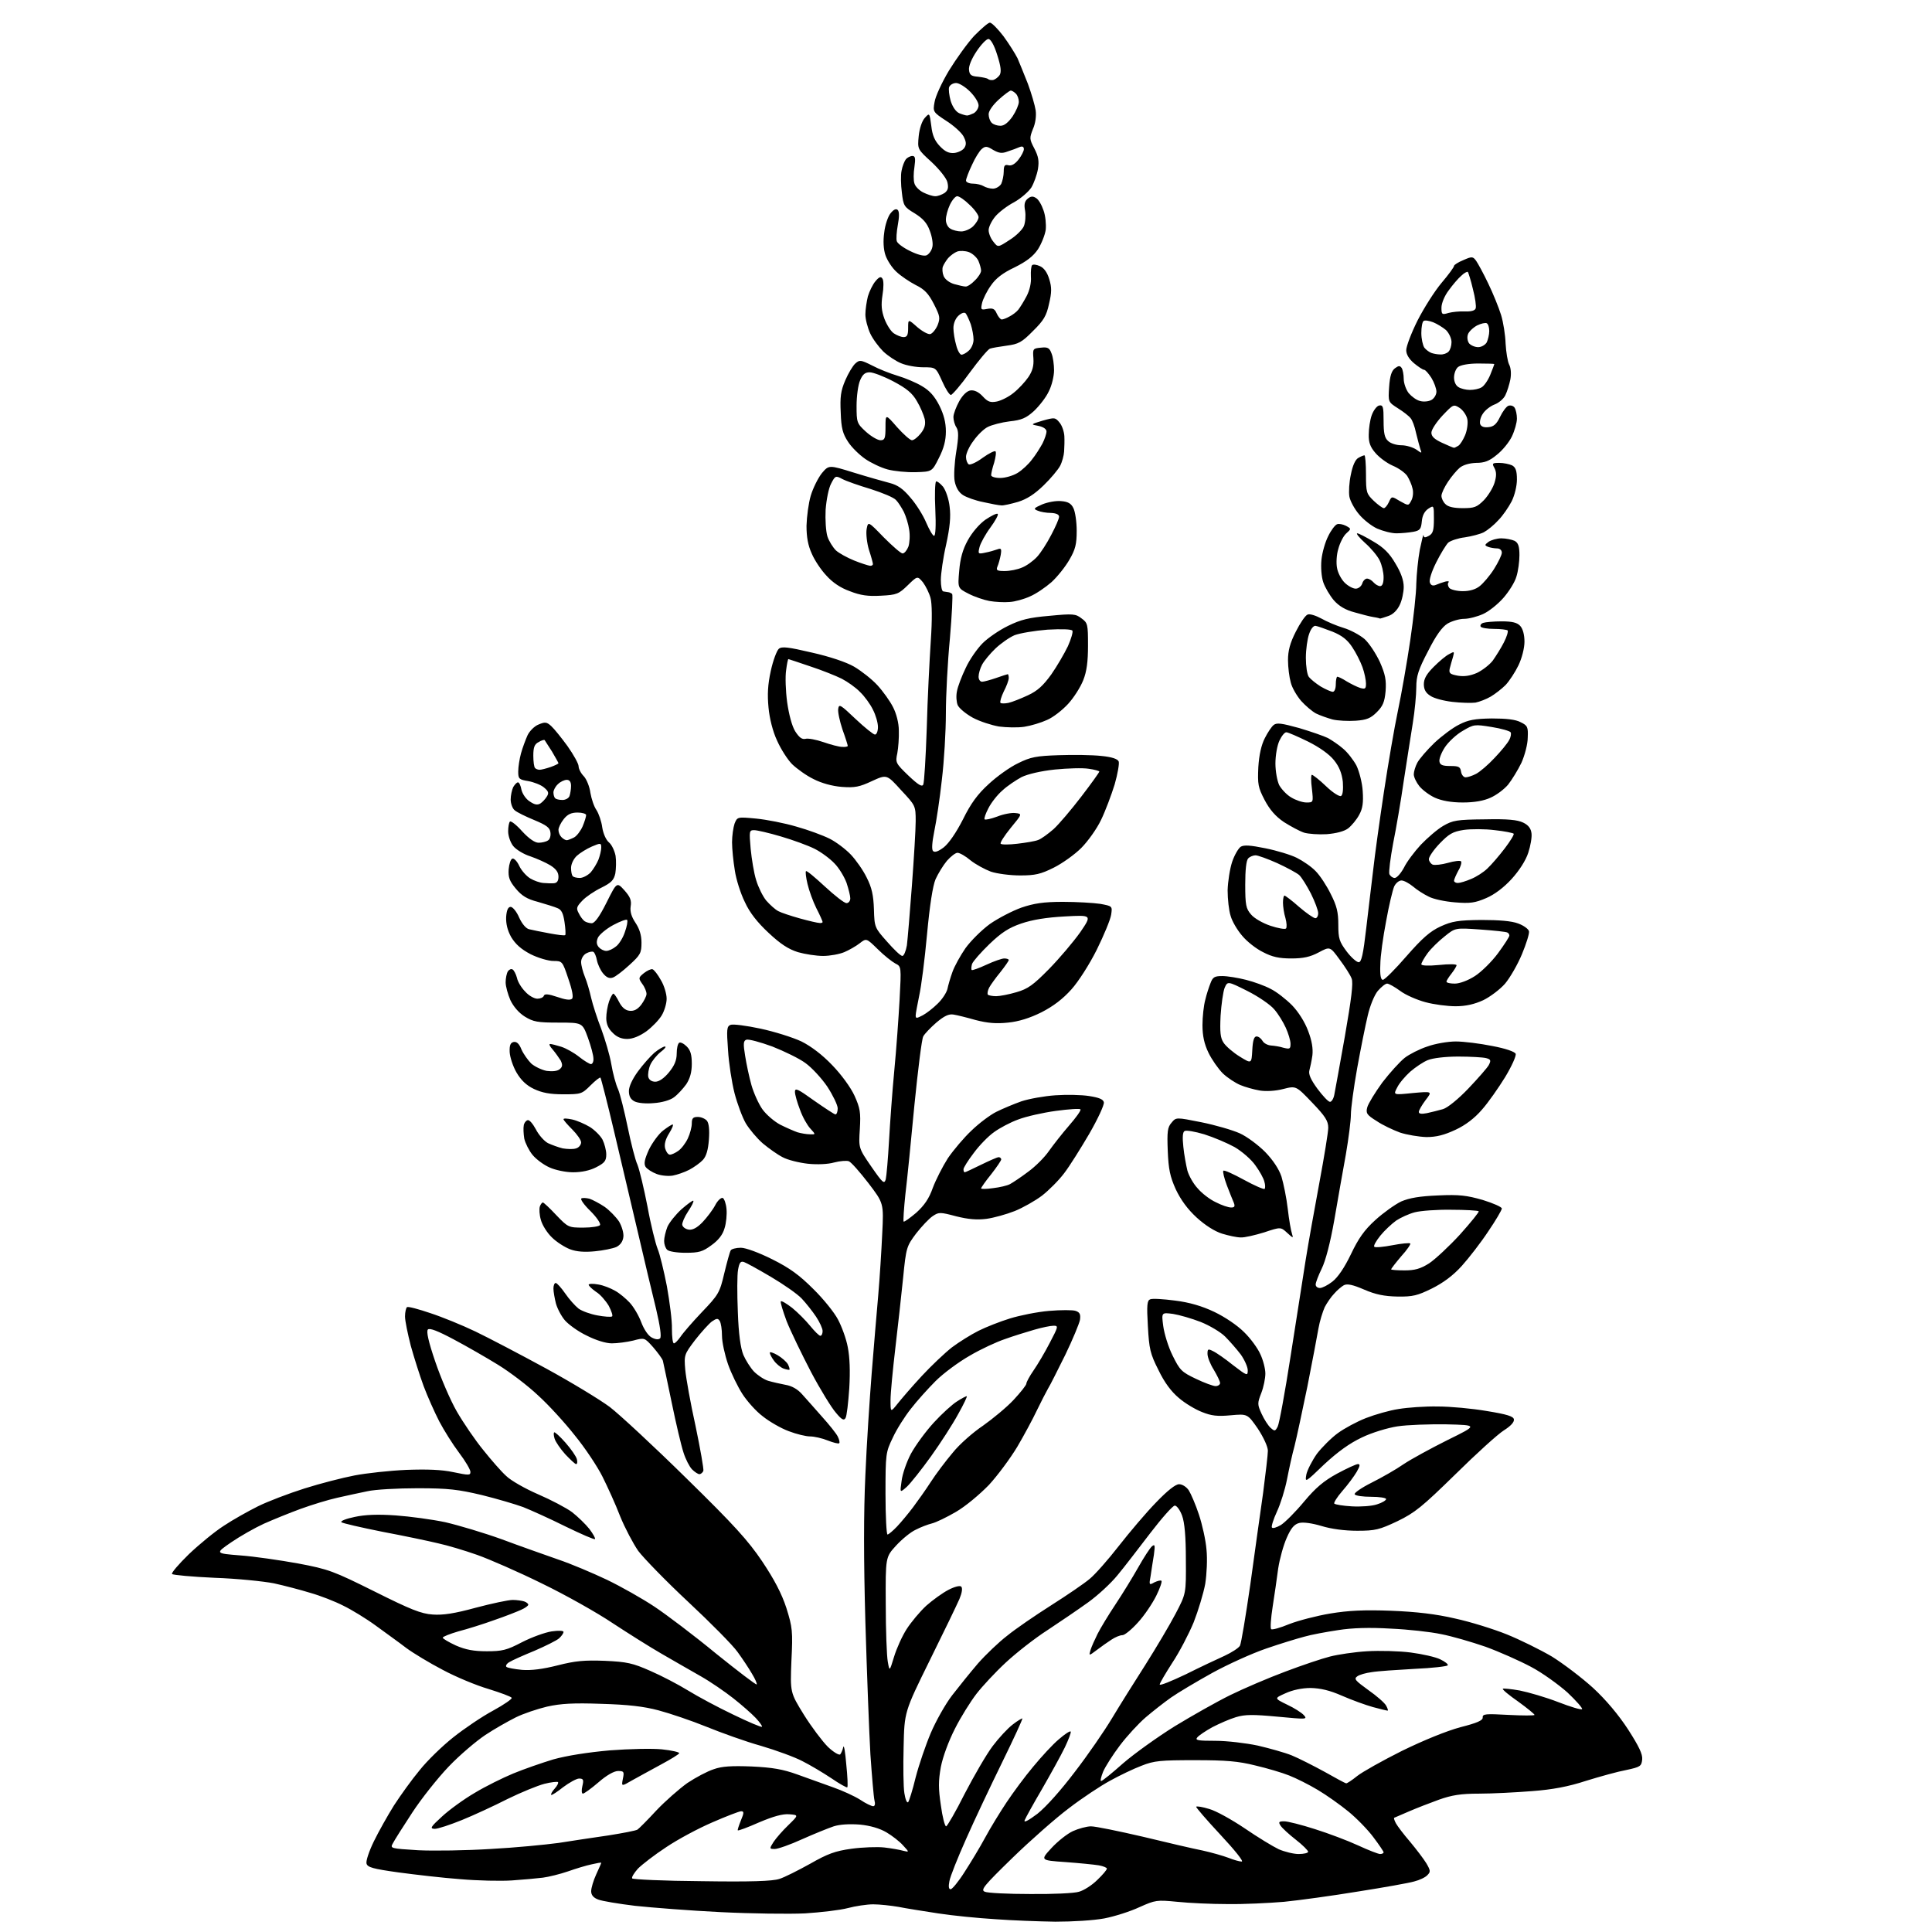 <?xml version="1.0" encoding="UTF-8" standalone="no"?>
<svg 
  version="1.1" 
  xmlns="http://www.w3.org/2000/svg" 
  xmlns:xlink="http://www.w3.org/1999/xlink" 
  xmlns:svg="http://www.w3.org/2000/svg"
  xmlns:rdf="http://www.w3.org/1999/02/22-rdf-syntax-ns#"
  xmlns:cc="http://creativecommons.org/ns#"
  xmlns:dc="http://purl.org/dc/elements/1.1/"
  viewBox="0 0 768 768"
  width="768"
  height="768"
>
<style>svg {background-color: white; }</style>"
<path stroke="none" fill="black" fill-rule="evenodd" d="M419.5,763.9C412.9,763.8 402.1,763.4 395.5,762.9C388.9,762.5 378.7,761.5 372.9,760.6C367.1,759.7 360.0,758.6 357.1,758.0C354.1,757.5 349.7,757.0 347.1,757.0C344.6,757.0 340.0,757.7 337.0,758.5C334.0,759.3 326.3,760.2 320.0,760.6C313.7,760.9 298.6,760.7 286.5,760.1C274.3,759.5 259.0,758.3 252.5,757.6C245.9,756.8 239.3,755.7 237.8,755.1C235.9,754.4 235.0,753.3 235.0,751.8C235.0,750.5 235.9,747.5 237.0,745.1C238.1,742.7 239.0,740.7 239.0,740.5C239.0,740.3 237.3,740.6 235.2,741.1C233.2,741.5 228.9,742.8 225.8,743.9C222.6,745.0 218.1,746.1 215.8,746.4C213.4,746.7 207.9,747.2 203.5,747.5C199.1,747.8 189.9,747.6 183.0,747.0C176.1,746.5 165.0,745.2 158.3,744.3C148.3,742.9 146.1,742.3 145.7,740.8C145.4,739.8 146.7,735.9 148.6,732.0C150.5,728.1 154.1,721.7 156.6,717.7C159.2,713.7 163.7,707.4 166.8,703.7C169.8,699.9 175.9,694.0 180.2,690.6C184.6,687.1 191.7,682.3 196.0,680.0C200.4,677.6 203.7,675.3 203.4,674.9C203.1,674.4 199.0,672.9 194.2,671.4C189.4,670.0 181.2,666.6 176.0,663.8C170.8,661.1 164.2,657.1 161.5,655.1C158.8,653.0 153.3,649.1 149.5,646.3C145.7,643.5 139.8,639.9 136.5,638.3C133.2,636.6 127.3,634.3 123.4,633.2C119.5,632.0 113.0,630.3 108.9,629.4C104.8,628.6 94.2,627.5 85.3,627.2C76.4,626.8 68.8,626.1 68.4,625.7C68.0,625.3 71.0,621.8 75.1,617.8C79.2,613.9 85.4,608.8 89.0,606.5C92.6,604.1 98.7,600.7 102.5,598.8C106.3,596.9 114.7,593.7 121.0,591.7C127.3,589.7 136.3,587.4 141.0,586.5C145.7,585.6 154.9,584.6 161.5,584.3C169.9,584.0 175.5,584.2 180.2,585.2C186.4,586.5 187.0,586.5 187.0,585.1C187.0,584.2 185.0,580.8 182.5,577.5C180.0,574.2 176.5,568.6 174.6,565.0C172.7,561.3 169.9,555.0 168.4,551.0C166.9,546.9 164.6,539.7 163.3,535.0C162.1,530.3 161.0,525.1 161.0,523.3C161.0,521.6 161.4,519.9 161.8,519.6C162.3,519.3 166.4,520.4 171.1,522.0C175.7,523.5 183.8,526.8 189.0,529.3C194.2,531.8 206.8,538.4 216.9,543.9C227.0,549.4 238.5,556.4 242.4,559.3C246.3,562.3 260.0,575.0 272.8,587.6C291.9,606.3 297.4,612.4 303.0,620.7C307.8,627.9 310.7,633.4 312.6,639.2C315.0,646.9 315.2,648.4 314.6,660.2C314.1,672.8 314.1,672.8 319.6,681.7C322.6,686.5 326.9,692.2 329.1,694.4C331.3,696.5 333.5,697.8 334.0,697.4C334.4,696.9 335.0,695.6 335.2,694.5C335.5,693.4 336.0,696.5 336.4,701.3C336.9,706.1 337.1,710.3 336.8,710.5C336.6,710.7 333.7,709.1 330.5,706.9C327.2,704.7 322.0,701.6 319.0,700.1C316.0,698.5 308.6,695.8 302.5,694.0C296.4,692.3 286.7,688.8 280.8,686.4C274.9,684.0 266.3,681.1 261.8,679.9C255.8,678.3 249.5,677.6 239.0,677.3C227.9,676.9 222.9,677.2 217.5,678.4C213.7,679.3 208.0,681.2 205.0,682.7C202.0,684.2 196.5,687.3 192.9,689.7C189.3,692.1 182.7,697.7 178.4,702.2C174.0,706.8 167.5,715.0 163.9,720.5C160.3,726.0 156.8,731.5 156.2,732.7C155.0,734.8 155.2,734.8 166.3,735.5C172.4,735.8 185.4,735.6 195.0,735.0C204.6,734.5 216.8,733.3 222.0,732.6C227.2,731.8 236.2,730.4 241.9,729.6C247.6,728.7 252.8,727.7 253.4,727.3C254.0,726.9 257.4,723.5 260.9,719.7C264.4,716.0 270.0,711.1 273.2,708.8C276.5,706.6 281.2,704.1 283.7,703.3C287.0,702.1 290.9,701.9 298.8,702.2C307.1,702.6 311.2,703.3 317.0,705.4C321.1,706.9 327.5,709.2 331.2,710.5C334.9,711.8 339.7,714.0 341.9,715.4C344.1,716.9 346.5,718.0 347.1,718.0C347.8,718.0 348.0,717.1 347.6,715.6C347.3,714.3 346.6,706.1 346.0,697.4C345.5,688.7 344.6,665.0 344.0,644.8C343.3,619.9 343.3,601.2 344.0,586.3C344.5,574.3 345.7,556.2 346.5,546.0C347.3,535.8 348.5,521.9 349.1,515.0C349.7,508.1 350.4,497.0 350.7,490.4C351.3,478.3 351.3,478.3 345.2,470.3C341.8,465.9 338.4,462.0 337.4,461.6C336.5,461.3 333.9,461.5 331.6,462.1C329.2,462.8 324.9,463.0 321.1,462.6C317.6,462.2 313.1,461.1 311.1,460.0C309.1,459.0 305.6,456.5 303.2,454.5C300.9,452.5 297.9,448.9 296.5,446.6C295.1,444.2 293.1,438.8 292.0,434.6C290.9,430.3 289.7,422.6 289.4,417.4C288.8,409.2 288.9,408.0 290.4,407.4C291.3,407.0 296.7,407.7 302.3,408.9C307.9,410.1 315.2,412.4 318.6,414.0C322.4,415.9 326.9,419.3 330.8,423.4C334.4,427.1 338.2,432.3 339.7,435.6C341.9,440.5 342.2,442.2 341.8,448.8C341.3,456.4 341.3,456.4 346.4,463.8C350.9,470.3 351.5,470.8 352.1,468.8C352.4,467.5 353.0,460.6 353.4,453.5C353.8,446.4 354.7,433.8 355.5,425.5C356.3,417.2 357.2,404.6 357.6,397.4C358.3,384.2 358.3,384.2 355.9,383.0C354.6,382.3 351.4,379.8 348.9,377.3C344.4,372.9 344.4,372.9 341.7,375.0C340.3,376.1 337.5,377.7 335.6,378.5C333.7,379.3 329.9,380.0 327.2,380.0C324.5,380.0 320.0,379.3 317.2,378.5C313.4,377.3 310.3,375.3 305.5,370.8C301.1,366.7 298.0,362.8 296.1,358.6C294.4,355.2 292.6,349.5 292.1,346.0C291.5,342.4 291.0,337.4 291.0,334.8C291.0,332.2 291.5,328.9 292.0,327.4C293.1,324.7 293.1,324.7 300.6,325.4C304.7,325.8 311.9,327.2 316.6,328.6C321.3,329.9 327.2,332.1 329.8,333.4C332.4,334.7 336.2,337.6 338.2,339.7C340.2,341.8 343.1,345.9 344.5,348.8C346.6,352.9 347.2,355.9 347.4,361.4C347.6,368.6 347.7,368.8 352.6,374.3C355.3,377.4 358.0,380.0 358.7,380.0C359.3,380.0 360.1,378.1 360.5,375.8C360.8,373.4 361.7,362.7 362.5,352.0C363.3,341.3 364.0,329.7 364.0,326.4C364.0,320.3 363.9,320.2 358.2,314.1C352.5,307.8 352.5,307.8 346.6,310.5C341.7,312.8 339.8,313.2 334.6,312.8C330.8,312.5 326.5,311.3 323.4,309.7C320.5,308.3 316.8,305.6 314.9,303.8C313.1,302.0 310.4,297.8 308.9,294.4C307.2,290.8 305.9,285.6 305.5,281.3C305.0,276.1 305.2,272.1 306.4,266.7C307.3,262.5 308.8,258.6 309.6,257.9C310.8,256.9 313.3,257.2 322.7,259.4C329.8,261.0 336.4,263.2 339.5,265.0C342.4,266.7 346.6,270.0 348.8,272.4C351.0,274.8 353.8,278.7 355.0,281.1C356.3,283.6 357.3,287.4 357.3,290.4C357.4,293.2 357.1,297.2 356.7,299.4C355.9,303.1 356.0,303.4 361.1,308.3C365.0,312.0 366.5,312.9 367.0,311.9C367.4,311.1 368.0,301.1 368.4,289.5C368.7,277.9 369.5,262.4 370.0,254.8C370.6,246.2 370.5,239.9 369.9,237.7C369.4,235.8 368.0,233.0 366.9,231.5C364.7,228.9 364.7,228.9 360.9,232.6C357.3,236.1 356.5,236.5 350.2,236.8C345.1,237.1 342.1,236.7 337.8,235.0C334.1,233.7 330.9,231.5 328.5,228.8C326.4,226.6 323.8,222.7 322.7,220.1C321.2,216.8 320.6,213.6 320.6,209.0C320.7,205.4 321.4,200.0 322.3,197.0C323.2,194.0 325.2,190.0 326.7,188.1C329.5,184.8 329.5,184.8 339.5,187.9C345.0,189.6 351.4,191.4 353.7,192.0C356.8,192.8 359.0,194.3 361.9,197.8C364.2,200.4 367.0,204.9 368.2,207.8C369.4,210.6 370.8,213.0 371.3,213.0C371.9,213.0 372.1,208.8 371.8,202.5C371.5,196.7 371.7,191.7 372.1,191.4C372.5,191.2 373.7,192.1 374.9,193.5C376.0,195.0 377.2,198.5 377.5,201.5C378.0,205.4 377.6,209.6 376.1,216.5C374.9,221.7 374.0,228.1 374.0,230.5C374.0,233.0 374.4,235.1 375.0,235.1C375.6,235.2 376.4,235.3 376.9,235.4C377.4,235.4 378.1,235.8 378.5,236.1C378.8,236.5 378.4,244.4 377.6,253.8C376.7,263.1 376.0,276.5 376.0,283.6C376.0,290.7 375.3,302.6 374.4,310.0C373.6,317.4 372.2,326.6 371.4,330.4C370.5,334.9 370.3,337.7 370.9,338.3C371.6,339.0 373.1,338.4 375.2,336.8C377.2,335.2 380.1,331.0 382.8,325.7C385.9,319.4 388.6,315.7 393.0,311.7C396.2,308.7 401.5,304.9 404.7,303.4C409.7,300.9 412.0,300.5 420.9,300.2C426.7,300.0 434.2,300.1 437.8,300.5C442.0,300.9 444.3,301.7 444.7,302.7C445.0,303.5 444.3,307.6 443.1,311.8C441.8,316.0 439.4,322.4 437.7,325.9C436.0,329.5 432.4,334.5 429.8,337.1C427.2,339.7 422.3,343.2 418.9,344.9C413.7,347.5 411.5,348.0 405.5,348.0C401.5,348.0 396.3,347.3 393.9,346.5C391.5,345.6 387.8,343.6 385.8,342.0C383.8,340.3 381.5,339.0 380.6,339.0C379.8,339.0 377.9,340.5 376.4,342.2C374.9,344.0 372.9,347.3 371.9,349.5C370.8,352.1 369.6,359.7 368.5,371.5C367.6,381.4 366.2,392.3 365.4,395.8C364.7,399.3 364.0,402.8 364.0,403.6C364.0,404.9 364.3,404.9 366.8,403.6C368.3,402.8 371.0,400.7 372.7,399.0C374.5,397.3 376.2,394.7 376.6,393.2C376.9,391.7 377.8,388.6 378.6,386.4C379.4,384.1 381.8,379.8 383.8,376.9C385.9,374.0 390.2,369.7 393.5,367.3C396.8,365.0 402.4,362.1 406.0,360.8C411.0,359.1 414.8,358.5 422.5,358.5C428.0,358.5 434.7,358.9 437.4,359.3C442.2,360.2 442.2,360.2 441.7,363.6C441.4,365.6 438.8,371.8 436.0,377.5C433.1,383.3 428.7,390.2 425.9,393.3C422.5,397.1 418.7,400.0 414.0,402.4C409.4,404.7 404.9,406.1 400.7,406.5C396.0,407.0 392.6,406.7 387.9,405.5C384.4,404.5 380.4,403.5 379.0,403.3C377.2,403.0 375.4,403.8 372.2,406.5C369.9,408.5 367.5,411.0 367.0,412.0C366.4,413.1 364.9,425.3 363.5,439.2C362.2,453.1 360.6,469.1 359.9,474.8C359.3,480.5 359.0,485.3 359.2,485.6C359.5,485.8 361.7,484.2 364.2,482.1C367.4,479.2 369.3,476.5 370.8,472.2C372.0,469.0 374.7,463.7 376.8,460.4C379.0,457.2 383.2,452.2 386.2,449.4C389.2,446.5 393.6,443.2 396.0,442.0C398.4,440.8 402.9,438.9 406.0,437.8C409.0,436.8 415.1,435.7 419.5,435.4C423.9,435.1 430.0,435.2 433.0,435.7C436.9,436.3 438.6,437.0 438.8,438.2C439.0,439.2 436.4,444.8 433.0,450.7C429.6,456.5 425.1,463.7 423.0,466.4C420.9,469.2 416.9,473.2 414.2,475.3C411.4,477.4 406.6,480.1 403.4,481.4C400.1,482.7 395.1,484.1 392.2,484.5C388.4,485.0 384.9,484.7 380.1,483.5C373.7,481.8 373.2,481.8 370.8,483.4C369.3,484.4 366.4,487.5 364.2,490.3C360.4,495.4 360.2,495.8 359.0,508.0C358.3,514.9 356.9,527.5 355.9,536.0C354.9,544.5 354.0,553.8 354.0,556.5C354.0,561.5 354.0,561.5 356.8,558.0C358.3,556.1 362.6,551.1 366.4,547.0C370.2,542.9 375.6,537.8 378.4,535.6C381.2,533.5 386.0,530.5 389.0,529.0C392.0,527.5 397.6,525.3 401.5,524.1C405.4,522.9 412.3,521.5 417.0,521.1C421.7,520.7 426.5,520.7 427.6,521.1C429.3,521.7 429.6,522.5 429.3,524.7C429.0,526.2 426.4,532.5 423.5,538.5C420.5,544.5 417.5,550.6 416.6,552.0C415.8,553.4 413.8,557.3 412.2,560.6C410.6,564.0 407.1,570.5 404.4,575.1C401.7,579.6 396.6,586.5 393.1,590.3C389.4,594.1 383.8,598.8 380.0,601.0C376.4,603.1 372.1,605.2 370.4,605.6C368.8,606.0 365.9,607.1 364.0,608.1C362.0,609.0 358.5,611.9 356.2,614.4C352.0,619.0 352.0,619.0 352.1,637.7C352.1,648.1 352.5,658.3 352.9,660.5C353.6,664.5 353.6,664.5 355.4,658.6C356.4,655.3 358.6,650.4 360.4,647.6C362.2,644.8 365.7,640.6 368.2,638.3C370.8,636.0 374.7,633.2 377.0,632.0C379.5,630.7 381.6,630.2 382.1,630.7C382.7,631.3 382.4,633.2 381.4,635.6C380.5,637.7 375.2,648.7 369.6,660.0C359.5,680.5 359.5,680.5 359.2,694.5C359.0,702.2 359.1,710.4 359.5,712.8C359.9,715.3 360.5,716.8 361.0,716.4C361.4,715.9 362.8,711.5 364.0,706.5C365.3,701.5 368.0,693.6 370.0,688.9C372.0,684.2 375.8,677.4 378.5,673.9C381.2,670.4 385.8,664.7 388.8,661.2C391.8,657.8 397.0,652.8 400.4,650.2C403.7,647.5 411.6,642.1 417.9,638.1C424.2,634.1 431.1,629.4 433.2,627.6C435.3,625.9 440.5,620.0 444.7,614.6C449.0,609.1 455.6,601.3 459.5,597.3C464.1,592.5 467.3,590.0 468.7,590.0C470.0,590.0 471.7,591.1 472.6,592.5C473.4,593.8 475.3,598.1 476.6,602.1C477.9,606.0 479.3,612.2 479.6,616.0C480.0,619.8 479.7,625.7 479.1,629.6C478.4,633.4 476.3,640.3 474.5,644.9C472.6,649.5 468.8,656.8 466.0,661.0C463.3,665.2 461.0,669.1 461.0,669.6C461.0,670.2 465.6,668.3 471.3,665.6C476.9,662.8 483.9,659.5 486.8,658.2C489.6,656.9 492.4,655.1 492.9,654.2C493.4,653.3 495.2,642.4 497.0,630.0C498.7,617.6 501.0,601.2 502.1,593.5C503.1,585.8 504.0,578.2 504.0,576.7C504.0,575.1 502.3,571.4 500.0,567.9C495.9,562.0 495.9,562.0 489.2,562.6C483.9,563.1 481.5,562.8 477.8,561.3C475.2,560.3 471.0,557.8 468.6,555.7C465.6,553.2 462.9,549.6 460.5,544.6C457.2,538.1 456.8,536.2 456.3,527.2C455.8,518.7 456.0,517.0 457.2,516.5C458.1,516.1 462.5,516.4 467.1,517.0C472.8,517.7 477.9,519.2 482.7,521.5C486.9,523.5 491.8,526.8 494.5,529.5C497.1,532.0 500.0,536.0 501.0,538.3C502.1,540.6 503.0,544.1 503.0,546.0C503.0,547.9 502.3,551.4 501.4,553.7C499.8,557.8 499.8,558.3 501.5,562.0C502.5,564.2 504.1,566.7 505.1,567.6C506.7,569.0 506.9,569.0 507.9,567.1C508.5,566.0 510.8,553.5 513.0,539.3C515.2,525.1 517.9,507.9 519.0,501.0C520.1,494.1 522.6,480.2 524.5,470.0C526.4,459.8 528.0,450.0 528.0,448.3C528.0,445.6 526.8,443.7 521.6,438.3C515.2,431.6 515.2,431.6 510.1,432.9C507.0,433.7 503.3,433.9 500.8,433.5C498.4,433.1 494.9,432.1 493.0,431.3C491.1,430.5 488.0,428.5 486.1,426.7C484.3,424.9 481.7,421.2 480.4,418.5C478.7,415.0 478.0,411.7 478.0,407.5C478.0,404.2 478.5,399.7 479.1,397.5C479.6,395.3 480.6,392.3 481.2,390.8C482.1,388.4 482.8,388.0 485.9,388.0C487.9,388.0 492.2,388.7 495.3,389.5C498.5,390.3 502.9,391.9 505.1,393.1C507.4,394.2 511.2,397.2 513.6,399.6C516.2,402.3 518.7,406.3 520.0,409.8C521.5,413.7 522.0,416.8 521.7,419.5C521.4,421.7 520.8,424.4 520.5,425.5C520.1,427.0 521.0,429.1 523.7,432.8C525.8,435.6 528.0,438.0 528.7,438.0C529.3,438.0 530.1,436.8 530.4,435.2C530.7,433.7 532.6,423.3 534.6,412.0C537.2,397.0 538.0,390.8 537.3,389.0C536.8,387.6 534.6,384.2 532.5,381.4C528.7,376.2 528.7,376.2 524.2,378.6C520.8,380.4 518.1,381.0 513.3,381.0C508.5,381.0 505.7,380.4 502.1,378.5C499.4,377.2 495.7,374.3 493.8,372.0C491.9,369.8 489.8,366.3 489.2,364.1C488.5,362.0 488.0,357.4 488.0,353.9C488.1,350.4 488.9,345.3 489.8,342.6C490.7,339.9 492.3,337.2 493.2,336.6C494.5,335.8 497.1,336.0 503.0,337.2C507.5,338.1 513.1,339.8 515.5,341.0C517.9,342.2 521.3,344.5 523.0,346.3C524.7,348.0 527.4,352.1 529.0,355.4C531.4,360.1 532.0,362.6 532.0,367.6C532.0,373.1 532.4,374.3 535.3,378.2C537.1,380.6 539.3,382.5 540.1,382.5C541.2,382.5 541.9,379.4 543.1,369.0C544.0,361.6 545.2,351.0 545.9,345.5C546.5,340.0 548.4,326.3 550.1,315.0C551.8,303.7 554.3,289.1 555.7,282.5C557.1,275.9 559.3,263.3 560.6,254.5C561.9,245.7 563.0,235.6 563.0,232.0C563.1,228.4 563.7,222.3 564.4,218.5C565.2,214.7 565.8,212.1 565.9,212.8C566.0,213.8 566.5,213.8 568.0,213.0C569.6,212.1 570.0,210.9 570.0,206.3C570.0,200.8 570.0,200.8 567.8,202.2C566.3,203.2 565.4,204.9 565.2,207.2C564.9,210.3 564.5,210.9 561.8,211.4C560.1,211.7 557.1,212.0 555.1,212.0C553.1,212.0 549.7,211.1 547.4,210.1C545.2,209.1 541.9,206.5 540.2,204.4C538.4,202.3 536.7,199.1 536.4,197.4C536.1,195.6 536.3,191.7 537.0,188.6C537.7,185.0 538.8,182.6 540.0,182.0C541.0,181.4 542.1,181.0 542.4,181.0C542.7,181.0 543.0,184.4 543.0,188.6C543.0,195.8 543.2,196.3 546.1,199.1C547.8,200.7 549.6,202.0 550.1,202.0C550.6,202.0 551.5,200.9 552.1,199.6C553.2,197.2 553.2,197.2 556.5,199.2C559.9,201.1 559.9,201.1 561.0,199.0C561.7,197.8 561.9,195.6 561.5,194.2C561.2,192.7 560.2,190.5 559.4,189.2C558.5,187.9 556.0,186.1 553.6,185.1C551.3,184.1 548.2,181.8 546.7,180.0C544.7,177.7 544.0,175.8 544.1,172.7C544.1,170.4 544.6,166.9 545.3,165.0C546.0,163.1 547.3,161.4 548.2,161.2C549.8,160.9 550.0,161.7 550.0,167.3C550.0,172.2 550.4,174.1 551.8,175.3C552.8,176.3 555.2,177.0 557.1,177.0C559.0,177.0 561.6,177.8 563.0,178.7C565.2,180.3 565.3,180.3 564.6,178.5C564.3,177.5 563.5,174.6 562.9,172.1C562.4,169.6 561.4,166.9 560.7,166.2C560.1,165.4 557.8,163.6 555.7,162.3C551.8,159.8 551.8,159.8 552.2,153.8C552.5,149.4 553.2,147.4 554.5,146.4C556.0,145.3 556.5,145.3 557.2,146.3C557.6,146.9 558.0,148.9 558.0,150.6C558.0,152.3 558.9,154.9 560.0,156.3C561.1,157.6 563.1,159.1 564.5,159.4C565.9,159.8 567.9,159.6 569.0,159.0C570.1,158.4 571.0,156.9 571.0,155.7C571.0,154.5 570.1,152.0 569.0,150.2C567.9,148.5 566.6,147.0 566.1,147.0C565.6,147.0 563.8,145.8 562.1,144.4C560.1,142.7 559.0,140.9 559.0,139.2C559.0,137.7 561.0,132.4 563.5,127.4C566.0,122.5 570.3,115.7 573.0,112.5C575.8,109.2 578.0,106.2 578.0,105.7C578.0,105.3 579.7,104.2 581.7,103.4C585.1,101.9 585.5,101.9 586.8,103.7C587.5,104.7 589.7,108.7 591.6,112.7C593.5,116.6 595.8,122.3 596.7,125.2C597.6,128.1 598.4,133.3 598.5,136.6C598.7,140.0 599.3,143.7 599.9,144.9C600.6,146.2 600.8,148.5 600.4,150.8C600.0,152.8 599.1,155.7 598.4,157.1C597.7,158.6 595.7,160.2 594.1,160.8C592.5,161.4 590.4,163.0 589.5,164.4C588.5,165.8 588.1,167.7 588.4,168.6C588.8,169.6 589.9,170.0 591.7,169.8C593.8,169.6 594.9,168.6 596.3,165.7C597.3,163.6 598.8,161.6 599.6,161.3C600.5,161.0 601.6,161.3 602.1,162.1C602.6,162.9 603.0,164.8 603.0,166.4C603.0,168.0 602.1,171.2 601.0,173.5C599.9,175.8 597.2,179.1 595.0,180.8C592.0,183.3 590.1,184.0 586.8,184.0C584.1,184.1 581.7,184.8 580.3,185.9C579.1,186.9 577.0,189.4 575.6,191.5C574.2,193.6 573.0,196.1 573.0,197.1C573.0,198.1 573.7,199.6 574.6,200.4C575.6,201.5 578.0,202.0 581.5,202.0C586.1,202.0 587.1,201.6 589.9,198.8C591.6,197.0 593.5,193.9 594.1,191.9C594.9,189.3 594.9,187.7 594.1,186.1C593.0,184.2 593.2,184.0 596.0,184.0C597.7,184.0 600.0,184.5 601.1,185.0C602.5,185.8 603.0,187.1 603.0,190.6C603.0,193.2 602.1,196.9 600.9,199.3C599.7,201.6 597.4,205.0 595.6,206.8C593.9,208.7 591.3,210.8 589.8,211.6C588.4,212.3 585.0,213.2 582.3,213.6C579.7,213.9 576.7,214.9 575.7,215.7C574.8,216.6 572.6,220.2 570.9,223.6C569.1,227.2 568.0,230.6 568.4,231.6C568.8,232.7 569.6,233.0 570.8,232.5C571.7,232.1 573.4,231.5 574.5,231.2C575.6,230.9 576.2,231.1 575.8,231.5C575.4,232.0 575.5,232.9 576.1,233.7C576.7,234.4 579.2,235.0 581.5,235.0C584.2,235.0 586.6,234.3 588.2,233.0C589.6,231.9 592.2,228.9 593.9,226.2C595.6,223.5 597.0,220.6 597.0,219.7C597.0,218.7 596.2,218.0 595.1,218.0C594.0,218.0 592.4,217.7 591.6,217.4C590.1,216.8 590.1,216.6 591.7,215.4C592.7,214.7 595.0,214.0 596.8,214.0C598.6,214.0 601.0,214.5 602.1,215.0C603.5,215.8 604.0,217.1 604.0,220.7C604.0,223.2 603.5,227.0 602.8,229.2C602.2,231.4 599.8,235.2 597.6,237.7C595.4,240.2 591.8,243.1 589.5,244.1C587.3,245.1 583.9,246.0 582.0,246.0C580.1,246.0 577.1,246.9 575.4,247.9C573.3,249.2 570.8,252.6 567.7,258.8C563.8,266.2 563.0,268.8 563.0,273.2C563.0,276.1 562.4,282.6 561.6,287.5C560.8,292.4 559.2,302.8 558.0,310.5C556.9,318.2 555.0,329.3 553.8,335.2C552.7,341.1 552.0,346.6 552.3,347.5C552.7,348.3 553.6,349.0 554.4,349.0C555.3,349.0 556.9,347.1 558.1,344.9C559.2,342.6 562.3,338.5 564.8,335.8C567.4,333.1 571.3,329.7 573.7,328.3C577.5,326.1 579.1,325.8 590.2,325.7C599.4,325.5 603.2,325.9 605.5,327.0C607.6,328.0 608.6,329.4 608.8,331.3C609.0,332.8 608.4,336.3 607.5,339.0C606.5,342.1 603.9,346.1 600.9,349.4C597.8,352.8 594.1,355.6 590.8,357.0C586.4,358.9 584.4,359.2 578.4,358.7C574.5,358.4 569.7,357.4 567.9,356.4C566.0,355.5 563.2,353.7 561.7,352.4C560.1,351.1 558.1,350.0 557.1,350.0C556.1,350.0 554.8,351.1 554.2,352.4C553.6,353.8 552.1,360.0 551.0,366.2C549.8,372.4 548.7,380.2 548.7,383.5C548.5,387.6 548.9,389.5 549.7,389.5C550.4,389.5 554.6,385.3 559.1,380.1C565.4,372.9 568.5,370.2 572.6,368.3C577.2,366.2 579.6,365.8 588.8,365.7C595.9,365.7 600.9,366.1 603.5,367.1C605.7,367.9 607.6,369.3 607.8,370.2C608.0,371.1 606.7,375.2 605.0,379.3C603.3,383.4 600.3,388.6 598.3,391.0C596.3,393.3 592.3,396.3 589.6,397.6C586.1,399.2 582.7,400.0 578.6,400.0C575.4,400.0 570.0,399.3 566.7,398.4C563.3,397.5 558.7,395.5 556.6,393.9C554.4,392.3 552.1,391.0 551.4,391.0C550.7,391.0 549.1,392.3 547.7,393.9C546.3,395.6 544.6,399.8 543.7,403.7C542.8,407.4 540.9,416.9 539.5,424.6C538.1,432.4 537.0,440.7 537.0,443.0C537.0,445.4 536.1,452.5 535.0,458.9C533.8,465.3 531.8,477.0 530.4,485.0C528.8,494.1 526.9,501.3 525.4,504.3C524.1,507.0 523.0,509.8 523.0,510.6C523.0,511.4 523.7,512.0 524.7,512.0C525.6,512.0 527.8,510.9 529.6,509.5C531.8,507.8 534.4,504.0 537.0,498.6C540.0,492.3 542.3,489.0 546.7,485.0C549.9,482.1 554.5,478.8 557.0,477.6C560.3,476.2 564.3,475.5 571.7,475.2C580.1,474.8 583.1,475.2 589.4,477.0C593.6,478.3 597.0,479.8 597.0,480.4C597.0,481.0 594.6,485.1 591.6,489.5C588.7,493.9 583.9,500.1 581.1,503.2C577.6,507.1 573.6,510.0 569.2,512.2C563.5,515.0 561.6,515.5 555.5,515.4C550.3,515.3 546.8,514.6 542.2,512.6C537.8,510.7 535.5,510.2 534.2,510.9C533.3,511.4 531.5,512.9 530.4,514.2C529.2,515.4 527.5,517.9 526.6,519.6C525.8,521.4 524.6,525.2 524.1,528.1C523.6,531.1 521.6,541.5 519.7,551.2C517.7,560.9 515.4,571.6 514.6,574.8C513.7,578.0 512.4,584.0 511.6,588.1C510.8,592.2 509.0,597.9 507.6,600.9C506.2,603.9 505.3,606.8 505.6,607.2C505.9,607.7 507.5,607.2 509.2,606.2C510.9,605.1 515.0,601.0 518.4,596.9C523.0,591.4 526.2,588.7 531.5,585.8C535.4,583.7 539.1,582.0 539.8,582.0C540.8,582.0 540.6,582.8 539.3,585.1C538.3,586.8 535.8,590.2 533.6,592.7C531.5,595.1 530.1,597.4 530.4,597.7C530.8,598.1 533.9,598.6 537.4,598.8C540.9,599.0 545.4,598.7 547.4,598.0C549.4,597.4 551.0,596.4 551.0,595.9C551.0,595.4 548.3,595.0 545.1,595.0C541.8,595.0 538.8,594.6 538.5,594.0C538.2,593.5 541.2,591.4 545.2,589.4C549.2,587.4 555.0,584.1 558.0,582.0C561.0,580.0 568.9,575.7 575.5,572.4C587.5,566.5 587.5,566.5 575.0,566.2C568.1,566.1 559.4,566.4 555.5,567.0C551.6,567.6 545.3,569.5 541.4,571.4C536.5,573.7 531.8,577.1 526.4,582.1C518.8,589.4 518.7,589.5 519.3,586.1C519.7,584.3 521.6,580.6 523.5,577.9C525.5,575.3 529.2,571.6 531.8,569.7C534.4,567.8 539.4,565.1 543.0,563.7C546.6,562.3 552.5,560.6 556.0,560.1C559.6,559.5 566.5,559.0 571.5,559.1C576.5,559.1 585.2,559.9 591.0,560.9C599.0,562.2 601.6,563.0 601.8,564.2C602.0,565.3 600.5,566.9 597.8,568.6C595.4,570.1 586.7,578.0 578.5,586.1C565.3,599.0 562.5,601.3 555.5,604.7C548.3,608.1 546.7,608.5 539.5,608.5C534.5,608.5 529.2,607.8 525.3,606.6C521.6,605.5 518.1,605.0 516.5,605.4C514.5,605.9 513.2,607.4 511.5,611.3C510.2,614.2 508.7,619.6 508.1,623.5C507.6,627.4 506.6,634.2 505.9,638.7C505.2,643.2 504.9,647.2 505.3,647.6C505.6,648.0 508.9,647.1 512.5,645.6C516.1,644.2 523.4,642.3 528.8,641.4C536.0,640.2 542.3,639.9 553.0,640.3C563.1,640.7 570.8,641.6 578.5,643.4C584.5,644.7 593.8,647.6 599.0,649.7C604.2,651.8 612.3,655.8 616.9,658.5C621.4,661.3 628.8,666.9 633.3,671.0C638.4,675.7 643.5,681.8 647.2,687.5C651.5,694.2 653.0,697.3 652.8,699.4C652.5,702.1 652.1,702.4 646.5,703.6C643.2,704.2 636.0,706.2 630.5,707.9C623.5,710.2 617.1,711.4 609.0,712.0C602.7,712.5 593.2,713.0 588.0,713.0C580.6,713.0 577.1,713.6 572.0,715.4C568.4,716.7 563.0,718.8 560.0,720.1C557.0,721.4 554.4,722.5 554.2,722.6C554.0,722.7 554.3,723.7 554.9,724.8C555.5,725.9 558.0,729.2 560.5,732.1C563.0,735.1 565.9,738.9 567.0,740.7C568.7,743.6 568.7,744.1 567.4,745.4C566.6,746.3 564.2,747.4 562.2,747.9C560.2,748.5 550.1,750.3 539.9,751.9C529.6,753.6 516.4,755.4 510.4,756.0C504.4,756.5 494.3,757.0 488.0,756.9C481.7,756.9 472.7,756.5 468.0,756.0C459.8,755.2 459.3,755.3 453.0,758.1C449.4,759.8 443.1,761.8 439.0,762.6C434.7,763.4 426.4,763.9 419.5,763.9zM409.5,752.9C418.3,753.0 427.1,752.6 428.9,752.0C430.8,751.5 434.1,749.4 436.2,747.3C438.3,745.3 440.0,743.3 440.0,742.8C440.0,742.4 438.5,741.8 436.8,741.5C435.0,741.2 429.0,740.6 423.5,740.2C413.5,739.5 413.5,739.5 418.0,734.6C420.5,731.9 424.3,728.9 426.5,727.9C428.7,726.9 432.0,726.0 433.7,726.0C435.5,726.0 444.7,727.9 454.2,730.1C463.7,732.4 474.4,734.9 478.0,735.6C481.6,736.4 486.2,737.7 488.3,738.5C490.3,739.3 492.7,740.0 493.6,740.0C494.5,740.0 490.8,735.4 485.1,729.3C479.6,723.4 475.3,718.4 475.5,718.2C475.8,717.9 478.1,718.3 480.7,719.1C483.3,719.8 489.6,723.3 494.8,726.8C499.9,730.3 506.0,734.0 508.3,735.1C510.6,736.1 514.2,737.0 516.2,737.0C518.3,737.0 520.0,736.6 520.0,736.1C520.0,735.6 517.8,733.4 515.1,731.3C512.4,729.2 509.7,726.7 509.1,725.8C508.1,724.3 508.3,724.0 510.5,724.0C511.9,724.0 517.4,725.4 522.7,727.1C528.1,728.8 535.8,731.7 539.9,733.6C544.0,735.5 547.9,737.0 548.6,737.0C549.4,737.0 550.0,736.7 550.0,736.3C550.0,736.0 548.2,733.3 546.0,730.4C543.8,727.4 539.3,722.8 536.0,720.1C532.7,717.4 527.2,713.5 523.8,711.5C520.3,709.4 515.3,706.9 512.5,705.8C509.8,704.7 503.7,702.9 499.0,701.8C492.2,700.1 487.4,699.7 475.0,699.7C461.4,699.7 458.8,699.9 453.8,701.9C450.6,703.1 445.0,705.8 441.2,707.9C437.5,709.9 430.1,714.8 424.9,718.8C419.7,722.7 409.6,731.6 402.5,738.5C391.0,749.7 389.7,751.3 391.5,752.0C392.6,752.5 400.7,752.9 409.5,752.9zM377.9,751.0C378.5,751.0 381.0,748.0 383.4,744.2C385.8,740.5 389.5,734.4 391.6,730.5C393.7,726.6 397.5,720.4 400.1,716.5C402.7,712.6 407.4,706.2 410.7,702.3C414.0,698.3 418.5,693.4 420.9,691.4C423.2,689.4 425.3,688.0 425.6,688.3C425.9,688.6 424.8,691.4 423.3,694.6C421.7,697.9 417.6,705.3 414.2,711.2C410.8,717.0 407.7,722.6 407.3,723.6C406.9,724.7 408.8,723.7 412.4,721.0C415.9,718.2 421.7,711.7 427.3,704.3C432.4,697.7 439.0,688.1 442.0,683.1C445.0,678.1 451.0,668.5 455.3,661.8C459.6,655.0 465.0,645.9 467.3,641.5C471.5,633.5 471.5,633.5 471.4,620.0C471.4,610.8 470.9,605.2 469.9,602.5C469.1,600.3 467.8,598.5 467.0,598.5C466.2,598.5 461.8,603.5 457.2,609.5C452.6,615.5 446.8,623.1 444.2,626.2C441.6,629.4 436.4,634.2 432.5,637.0C428.6,639.8 421.4,644.7 416.4,648.0C411.4,651.2 404.0,657.0 399.8,660.9C395.7,664.7 390.4,670.4 388.1,673.4C385.8,676.4 381.9,682.6 379.6,687.2C377.1,692.1 374.8,698.3 374.0,702.4C373.0,708.0 373.0,710.9 374.0,717.6C374.6,722.2 375.6,726.0 376.1,726.0C376.5,726.0 379.9,720.2 383.5,713.0C387.2,705.9 392.1,697.4 394.6,694.1C397.0,690.9 400.6,687.0 402.6,685.5C404.5,684.0 406.3,683.0 406.4,683.1C406.6,683.3 403.0,691.1 398.4,700.5C393.8,709.9 387.3,723.6 384.0,731.1C380.7,738.5 377.7,746.0 377.4,747.8C377.0,749.9 377.1,751.0 377.9,751.0zM278.9,747.8C298.4,748.1 307.1,747.8 309.8,746.9C311.8,746.3 317.3,743.5 322.0,740.9C329.0,736.9 332.0,735.8 338.5,734.9C342.9,734.3 348.8,734.1 351.5,734.4C354.2,734.7 357.6,735.3 359.0,735.7C361.5,736.3 361.5,736.3 359.0,733.6C357.6,732.0 354.6,729.7 352.4,728.4C349.7,726.8 345.9,725.7 341.8,725.3C337.7,725.0 333.9,725.2 331.4,726.0C329.3,726.7 323.6,729.0 318.9,731.1C314.1,733.3 309.2,735.0 308.0,735.0C305.8,735.0 305.8,734.9 307.5,732.2C308.5,730.7 311.1,727.7 313.4,725.5C317.5,721.5 317.5,721.5 313.7,721.2C311.1,721.0 307.5,722.0 301.8,724.4C297.3,726.4 293.5,727.8 293.3,727.6C293.1,727.5 293.7,725.7 294.5,723.7C295.8,720.6 295.8,720.0 294.6,720.0C293.9,720.0 288.7,722.0 283.2,724.4C277.6,726.8 269.4,731.2 264.8,734.3C260.2,737.3 255.2,741.2 253.6,742.8C252.1,744.5 251.0,746.2 251.3,746.7C251.6,747.1 264.0,747.7 278.9,747.8zM172.8,727.0C170.8,726.9 171.1,726.3 175.7,722.1C178.5,719.5 184.4,715.2 188.7,712.7C193.0,710.1 199.9,706.7 204.0,705.0C208.1,703.3 215.3,700.8 219.9,699.4C225.3,697.9 233.5,696.6 242.4,695.8C250.2,695.2 259.5,695.0 263.2,695.4C267.0,695.8 270.0,696.5 270.0,696.9C270.0,697.3 266.7,699.3 262.8,701.4C258.8,703.6 253.6,706.4 251.3,707.7C247.0,710.2 247.0,710.2 247.6,707.1C248.2,704.3 248.0,704.0 245.7,704.0C244.1,704.0 241.1,705.7 237.9,708.5C235.0,711.0 232.2,713.0 231.7,713.0C231.2,713.0 231.1,711.6 231.5,710.0C232.1,707.5 231.9,707.0 230.2,707.0C229.2,707.0 226.3,708.6 223.9,710.4C221.5,712.3 219.4,713.7 219.1,713.5C218.9,713.2 219.5,712.1 220.5,711.0C221.5,709.9 222.1,708.7 221.8,708.4C221.5,708.2 219.1,708.4 216.4,709.1C213.7,709.8 207.1,712.5 201.8,715.1C196.5,717.8 188.3,721.6 183.6,723.5C178.9,725.4 174.1,727.0 172.8,727.0zM535.1,708.9C535.4,709.0 537.4,707.7 539.5,706.0C541.5,704.4 549.5,699.9 557.3,696.0C566.1,691.7 575.0,688.1 580.5,686.6C587.2,684.9 589.5,683.9 589.4,682.7C589.3,681.3 590.6,681.2 599.6,681.7C605.3,682.0 610.0,682.0 610.0,681.7C610.0,681.4 607.1,679.0 603.5,676.4C599.9,673.9 597.1,671.6 597.4,671.3C597.6,671.1 600.7,671.4 604.1,672.0C607.6,672.7 614.5,674.7 619.4,676.6C624.3,678.5 628.6,679.8 628.9,679.4C629.2,679.1 626.6,676.1 623.1,672.8C619.5,669.6 613.0,664.9 608.6,662.6C604.1,660.2 596.0,656.6 590.5,654.6C585.0,652.7 577.1,650.4 572.9,649.6C568.7,648.7 559.7,647.7 552.8,647.4C544.5,646.9 537.5,647.1 531.9,648.0C527.3,648.7 521.2,649.8 518.5,650.6C515.8,651.3 508.9,653.4 503.4,655.3C497.8,657.2 488.1,661.6 481.9,665.0C475.6,668.5 468.2,672.9 465.5,674.8C462.8,676.7 458.2,680.3 455.4,682.7C452.6,685.1 448.0,690.1 445.2,693.8C442.4,697.5 439.4,702.2 438.5,704.3C437.7,706.3 437.3,708.0 437.7,708.0C438.2,708.0 442.1,704.8 446.5,700.9C450.9,697.1 460.1,690.5 467.0,686.2C473.9,682.0 483.8,676.4 489.1,673.8C494.4,671.2 504.2,667.0 510.9,664.5C517.5,662.0 525.5,659.3 528.7,658.5C531.8,657.7 538.4,656.7 543.4,656.4C548.4,656.1 556.2,656.3 560.8,656.9C565.4,657.5 570.7,658.7 572.5,659.6C574.4,660.5 575.8,661.6 575.5,662.0C575.2,662.4 569.3,663.1 562.3,663.4C555.2,663.8 547.6,664.3 545.3,664.7C543.0,665.0 540.4,665.7 539.5,666.4C538.1,667.4 538.8,668.1 543.9,671.8C547.2,674.1 550.4,676.9 551.0,678.0C551.6,679.1 551.9,680.0 551.6,680.0C551.3,680.0 548.7,679.4 545.8,678.6C542.9,677.8 537.4,675.8 533.5,674.1C528.5,671.9 524.9,671.1 521.0,671.0C517.6,671.0 513.8,671.8 511.0,673.1C506.5,675.1 506.5,675.1 511.6,677.6C514.4,678.9 517.4,680.8 518.3,681.8C519.8,683.5 519.4,683.5 507.8,682.4C498.1,681.5 494.9,681.5 491.3,682.6C488.9,683.3 484.6,685.2 481.9,686.6C479.2,688.1 476.5,689.9 475.9,690.7C475.0,691.8 476.3,692.0 483.1,692.0C487.7,692.0 495.3,692.9 500.0,693.9C504.7,695.0 510.8,696.7 513.5,697.8C516.2,698.9 522.1,701.9 526.5,704.3C530.9,706.8 534.8,708.9 535.1,708.9zM302.9,686.4C303.1,686.2 302.0,684.6 300.4,682.9C298.8,681.2 294.8,677.7 291.5,675.1C288.2,672.5 282.4,668.5 278.5,666.3C274.6,664.1 267.7,660.1 263.0,657.4C258.3,654.7 249.6,649.2 243.5,645.2C237.4,641.1 224.8,634.0 215.5,629.5C206.2,624.9 194.5,619.8 189.7,618.1C184.9,616.4 177.9,614.3 174.2,613.5C170.5,612.6 160.5,610.5 152.0,608.9C143.5,607.2 136.1,605.5 135.7,605.1C135.3,604.6 137.6,603.7 141.0,603.0C145.1,602.1 150.2,601.9 157.3,602.4C162.9,602.8 171.8,604.0 177.0,605.1C182.2,606.3 192.3,609.3 199.5,611.9C206.7,614.6 216.7,618.1 221.8,619.9C226.9,621.6 235.6,625.3 241.3,628.0C246.9,630.7 255.4,635.5 260.2,638.7C265.0,641.9 276.0,650.2 284.6,657.3C293.3,664.3 300.5,669.8 300.8,669.6C301.0,669.3 300.2,667.4 298.9,665.3C297.7,663.2 295.1,659.3 293.2,656.7C291.3,654.0 282.5,645.1 273.6,636.8C264.7,628.5 255.8,619.3 253.7,616.5C251.7,613.6 248.4,607.4 246.5,602.7C244.7,598.0 241.5,591.0 239.5,587.0C237.5,583.0 232.6,575.6 228.5,570.6C224.5,565.5 218.0,558.4 213.9,554.7C209.9,550.9 202.8,545.5 198.1,542.6C193.4,539.7 185.4,535.1 180.3,532.4C174.1,529.1 170.8,527.8 170.1,528.5C169.4,529.2 170.3,533.3 173.0,541.2C175.2,547.7 179.0,556.6 181.6,561.1C184.2,565.6 188.9,572.5 192.1,576.4C195.2,580.3 199.3,585.0 201.2,586.7C203.0,588.5 208.8,591.8 213.9,594.0C219.0,596.2 225.1,599.4 227.4,601.1C229.7,602.9 232.8,605.9 234.3,607.8C235.8,609.8 236.8,611.6 236.5,611.8C236.2,612.1 231.0,609.8 224.8,606.8C218.6,603.7 211.0,600.3 208.0,599.1C205.0,598.0 197.6,595.8 191.5,594.3C182.2,592.1 178.3,591.6 166.0,591.6C158.0,591.6 149.0,592.1 146.0,592.8C143.0,593.4 137.6,594.6 134.0,595.4C130.4,596.2 123.9,598.2 119.5,599.8C115.1,601.4 108.5,604.1 104.9,605.7C101.2,607.4 95.4,610.7 91.9,613.1C85.5,617.5 85.5,617.5 95.5,618.3C101.0,618.7 111.3,620.2 118.5,621.5C130.7,623.8 132.5,624.5 149.0,632.7C163.2,639.8 167.4,641.5 172.0,641.8C176.1,642.1 180.7,641.4 189.1,639.1C195.5,637.4 202.1,636.0 203.8,636.0C205.4,636.0 207.5,636.3 208.4,636.6C209.3,636.9 210.0,637.5 210.0,637.9C210.0,638.3 208.8,639.2 207.2,639.9C205.7,640.6 200.9,642.5 196.5,644.0C192.1,645.6 185.7,647.6 182.2,648.5C178.8,649.5 176.0,650.6 176.0,651.0C176.0,651.4 178.4,652.8 181.2,654.1C185.1,655.8 188.3,656.4 193.5,656.4C199.6,656.4 201.4,656.0 207.5,652.8C211.4,650.8 216.7,648.9 219.3,648.5C222.1,648.1 224.0,648.2 224.0,648.7C224.0,649.3 223.2,650.4 222.2,651.3C221.3,652.1 216.9,654.3 212.5,656.2C208.1,658.0 203.6,660.0 202.5,660.7C201.4,661.3 200.9,662.2 201.3,662.6C201.7,663.0 204.5,663.5 207.5,663.8C211.1,664.1 215.8,663.5 221.7,662.0C228.8,660.2 232.3,659.9 240.4,660.2C249.2,660.6 251.5,661.1 258.5,664.2C262.9,666.1 269.6,669.6 273.5,672.0C277.4,674.4 285.4,678.7 291.5,681.6C297.5,684.5 302.6,686.7 302.9,686.4zM436.0,655.9C432.8,658.3 432.8,658.3 433.5,655.9C433.9,654.6 435.2,651.7 436.3,649.5C437.4,647.3 440.6,642.0 443.4,637.8C446.2,633.6 450.3,626.9 452.5,623.0C454.7,619.1 457.1,615.4 457.9,614.7C459.1,613.7 459.2,614.2 458.7,618.0C458.3,620.5 457.7,624.2 457.4,626.4C456.7,630.1 456.8,630.2 458.9,629.0C460.2,628.4 461.4,628.1 461.7,628.4C462.0,628.7 461.1,631.4 459.6,634.4C458.1,637.4 454.9,642.2 452.4,644.9C449.9,647.7 447.1,650.0 446.2,650.0C445.2,650.0 443.3,650.8 441.8,651.8C440.4,652.7 437.7,654.6 436.0,655.9zM352.8,610.0C353.2,610.0 355.0,608.5 356.6,606.8C358.3,605.0 361.2,601.5 363.0,599.1C364.8,596.7 368.0,592.2 370.0,589.1C372.0,586.0 375.9,580.8 378.7,577.5C381.4,574.1 386.9,569.3 390.8,566.7C394.6,564.0 400.1,559.5 402.9,556.5C405.7,553.5 408.0,550.6 408.0,550.0C408.0,549.4 409.3,547.0 410.9,544.7C412.5,542.4 415.4,537.5 417.3,533.8C420.7,527.3 420.8,527.0 418.8,527.0C417.6,527.0 414.2,527.7 411.1,528.6C408.0,529.5 402.8,531.1 399.5,532.3C396.2,533.4 389.9,536.3 385.5,538.9C381.1,541.4 375.0,545.9 371.9,549.0C368.9,552.0 364.4,557.0 362.1,560.0C359.7,563.0 356.4,568.2 354.9,571.5C352.1,577.3 352.0,577.9 352.0,593.8C352.0,602.7 352.4,610.0 352.8,610.0zM360.5,591.0C357.7,593.5 357.7,593.5 358.4,588.7C358.7,586.0 360.4,581.1 362.1,577.9C363.9,574.6 367.9,569.1 371.2,565.5C374.4,562.0 378.6,558.2 380.4,557.1C382.2,555.9 384.0,555.0 384.3,555.0C384.6,555.0 383.1,558.2 380.9,562.1C378.8,566.0 373.9,573.6 370.1,578.9C366.3,584.2 362.0,589.6 360.5,591.0zM278.0,586.0C277.5,586.0 276.2,585.2 275.1,584.1C274.1,583.1 272.5,580.0 271.7,577.4C270.8,574.7 268.7,565.8 267.0,557.5C265.3,549.2 263.7,541.8 263.5,540.9C263.2,540.0 261.4,537.6 259.6,535.5C256.2,531.7 256.2,531.7 251.7,532.9C249.2,533.5 245.4,534.0 243.2,534.0C240.9,534.0 236.9,532.8 233.2,530.9C229.8,529.3 226.0,526.5 224.6,524.9C223.2,523.3 221.6,520.3 221.0,518.2C220.5,516.2 220.0,513.5 220.0,512.2C220.0,511.0 220.4,510.0 220.9,510.0C221.4,510.0 223.1,511.9 224.7,514.2C226.2,516.4 228.6,519.1 230.0,520.2C231.4,521.2 234.7,522.4 237.5,522.9C240.2,523.4 242.8,523.6 243.3,523.3C243.7,523.1 243.1,521.2 242.0,519.1C240.8,517.1 238.6,514.5 236.9,513.5C235.3,512.4 234.0,511.1 234.0,510.7C234.0,510.3 235.7,510.2 237.8,510.6C239.8,510.9 242.8,512.1 244.5,513.1C246.2,514.0 248.8,516.2 250.3,517.8C251.8,519.4 253.9,522.9 254.9,525.6C256.0,528.5 257.7,531.0 259.1,531.7C260.6,532.5 261.8,532.6 262.4,532.0C263.0,531.4 262.4,527.1 260.8,520.3C259.3,514.3 256.1,500.7 253.6,490.0C251.1,479.3 246.8,461.1 244.1,449.7C241.4,438.2 238.9,428.6 238.7,428.4C238.5,428.1 236.7,429.5 234.7,431.5C231.3,434.9 230.9,435.0 223.9,435.0C218.6,435.0 215.5,434.4 212.3,432.9C209.3,431.5 207.1,429.4 205.3,426.3C203.9,423.9 202.7,420.2 202.6,418.2C202.5,415.5 202.9,414.5 204.2,414.2C205.4,414.0 206.4,414.9 207.3,417.2C208.1,419.0 209.9,421.5 211.2,422.8C212.6,424.0 215.3,425.3 217.3,425.7C219.6,426.0 221.6,425.8 222.5,425.0C223.6,424.1 223.7,423.3 222.9,421.6C222.2,420.5 220.8,418.5 219.7,417.2C218.6,416.0 218.1,415.0 218.7,415.0C219.2,415.0 221.2,415.5 223.1,416.1C225.0,416.7 228.2,418.5 230.2,420.1C232.2,421.7 234.4,423.0 234.9,423.0C235.5,423.0 236.0,422.0 235.9,420.8C235.9,419.5 234.9,415.8 233.7,412.5C231.5,406.5 231.5,406.5 222.0,406.5C213.7,406.5 212.0,406.2 208.6,404.1C206.2,402.6 204.1,400.1 202.9,397.6C201.9,395.3 201.0,392.1 201.0,390.5C201.0,388.9 201.4,386.9 201.9,386.1C202.4,385.4 203.2,385.0 203.8,385.4C204.3,385.7 205.1,387.2 205.5,388.7C205.8,390.3 207.3,392.7 208.8,394.2C210.2,395.8 212.4,397.0 213.6,397.0C214.8,397.0 216.0,396.5 216.2,395.8C216.5,395.0 218.0,395.1 221.5,396.3C224.7,397.4 226.7,397.7 227.4,397.0C228.0,396.4 227.5,393.6 225.9,389.0C223.6,382.1 223.5,382.0 220.0,382.0C218.0,382.0 213.9,380.8 210.9,379.3C207.1,377.3 204.9,375.3 203.2,372.5C201.7,369.8 201.1,367.2 201.2,364.5C201.4,361.7 202.0,360.5 203.0,360.5C203.8,360.5 205.4,362.4 206.4,364.8C207.6,367.4 209.2,369.2 210.4,369.4C211.6,369.7 215.1,370.4 218.3,371.0C221.5,371.6 224.4,372.0 224.7,371.7C224.9,371.4 224.8,369.1 224.4,366.5C223.9,363.1 223.2,361.6 221.6,361.0C220.5,360.5 216.9,359.4 213.8,358.5C209.5,357.4 207.4,356.1 205.0,353.2C202.5,350.2 202.0,348.7 202.2,345.6C202.4,343.4 203.0,341.5 203.7,341.3C204.3,341.1 205.6,342.4 206.4,344.2C207.3,346.1 209.3,348.3 210.8,349.2C212.3,350.1 214.6,350.9 216.0,351.0C217.4,351.1 219.3,351.2 220.2,351.1C221.4,351.0 222.0,350.2 222.0,348.5C222.0,346.7 221.0,345.4 218.8,344.0C217.0,342.9 213.4,341.3 210.8,340.4C208.2,339.6 205.1,337.7 204.0,336.3C202.9,334.9 202.0,332.3 202.0,330.5C202.0,328.8 202.3,327.0 202.7,326.6C203.1,326.2 205.3,327.9 207.6,330.5C210.3,333.4 212.6,335.0 214.1,335.0C215.4,335.0 217.1,334.6 217.8,334.1C218.6,333.7 219.0,332.2 218.8,330.9C218.6,329.0 217.2,328.0 212.4,326.0C209.0,324.6 205.5,322.9 204.6,322.1C203.7,321.4 203.0,319.4 203.0,317.8C203.0,316.2 203.5,314.0 204.0,312.9C204.6,311.9 205.4,311.0 205.9,311.0C206.4,311.0 207.0,312.3 207.3,314.0C207.7,315.6 209.1,317.7 210.6,318.6C212.5,319.9 213.6,320.1 214.8,319.4C215.7,318.8 216.8,317.6 217.4,316.6C218.3,315.2 218.0,314.5 216.2,313.0C215.0,312.0 212.2,310.9 210.0,310.5C206.3,309.9 206.0,309.6 206.0,306.7C206.0,304.9 206.5,301.7 207.1,299.5C207.7,297.3 208.9,294.1 209.7,292.3C210.5,290.6 212.5,288.6 214.1,288.0C216.7,286.9 217.3,287.0 219.1,288.6C220.3,289.7 223.2,293.3 225.6,296.6C228.0,300.0 230.0,303.6 230.0,304.6C230.0,305.6 230.9,307.4 232.1,308.6C233.2,309.8 234.4,312.8 234.7,315.2C235.1,317.5 236.1,320.6 237.1,322.0C238.0,323.4 239.1,326.5 239.4,328.9C239.8,331.4 240.9,333.9 242.1,334.9C243.2,335.8 244.3,338.2 244.7,340.2C245.0,342.2 244.9,345.4 244.6,347.2C244.0,349.9 243.0,350.9 239.0,352.9C236.3,354.2 232.9,356.5 231.5,358.0C229.1,360.5 229.0,361.1 230.1,363.1C230.7,364.4 231.8,365.8 232.4,366.2C233.0,366.6 234.3,367.0 235.2,367.0C236.4,367.0 238.3,364.4 241.1,358.8C245.2,350.6 245.2,350.6 248.2,353.9C250.5,356.5 251.1,357.9 250.7,360.3C250.4,362.4 251.0,364.4 252.6,366.8C254.2,369.2 255.0,371.7 255.0,374.7C255.0,378.8 254.6,379.6 250.2,383.6C247.6,386.0 244.6,388.3 243.6,388.6C242.2,389.1 241.0,388.5 239.7,386.9C238.7,385.7 237.6,383.3 237.3,381.8C237.0,380.2 236.4,378.7 235.9,378.4C235.4,378.1 234.1,378.4 233.0,379.0C231.9,379.6 231.0,381.1 231.0,382.4C231.0,383.7 231.7,386.3 232.5,388.3C233.3,390.2 234.4,394.0 235.0,396.7C235.6,399.3 237.4,404.9 239.0,409.0C240.5,413.1 242.4,419.4 243.0,423.0C243.6,426.6 244.8,431.1 245.7,433.0C246.5,434.9 248.2,441.7 249.5,448.0C250.8,454.3 252.5,461.1 253.4,463.0C254.2,465.0 256.0,472.5 257.4,479.7C258.7,486.9 260.6,494.4 261.4,496.4C262.3,498.5 263.9,505.2 265.1,511.3C266.2,517.5 267.2,525.1 267.1,528.2C267.1,531.4 267.4,534.0 267.9,534.0C268.4,534.0 269.5,532.8 270.5,531.4C271.4,530.0 275.2,525.6 279.0,521.6C285.6,514.7 286.1,513.9 287.9,506.2C289.0,501.7 290.1,497.6 290.5,497.0C290.8,496.5 292.6,496.0 294.5,496.0C296.4,496.0 301.6,497.9 307.0,500.6C314.0,504.1 317.8,506.9 323.3,512.4C327.3,516.3 331.7,521.8 333.1,524.5C334.6,527.3 336.4,532.2 337.0,535.5C337.8,539.5 338.0,545.0 337.6,551.9C337.2,557.6 336.6,563.0 336.1,563.7C335.5,564.8 334.6,564.4 332.3,561.6C330.6,559.7 326.1,552.4 322.4,545.4C318.7,538.3 314.3,529.2 312.7,525.2C311.2,521.1 310.1,517.6 310.4,517.3C310.7,517.0 312.7,518.2 314.9,519.9C317.1,521.7 320.3,524.9 322.0,527.0C323.8,529.2 325.6,531.0 326.1,531.0C326.6,531.0 327.0,530.2 327.0,529.1C327.0,528.1 325.8,525.5 324.4,523.4C323.0,521.3 320.4,518.0 318.7,516.2C316.9,514.3 311.4,510.5 306.5,507.6C301.6,504.7 296.7,502.0 295.8,501.7C294.4,501.2 293.9,501.9 293.4,504.7C293.0,506.7 293.0,514.3 293.3,521.5C293.6,530.3 294.4,535.9 295.5,538.6C296.4,540.7 298.3,543.7 299.7,545.2C301.2,546.7 303.7,548.4 305.4,548.9C307.1,549.4 310.2,550.1 312.3,550.5C314.7,550.9 317.1,552.2 318.9,554.3C320.5,556.1 324.1,560.1 326.8,563.2C329.6,566.3 332.4,569.8 333.0,571.0C333.6,572.2 333.9,573.4 333.6,573.7C333.3,574.0 331.3,573.5 329.0,572.6C326.8,571.7 323.6,571.0 322.0,571.0C320.4,571.0 316.6,570.1 313.5,568.9C310.5,567.8 305.8,565.1 303.2,563.0C300.5,561.0 296.9,556.9 295.1,554.1C293.3,551.3 290.7,546.0 289.4,542.3C288.1,538.5 287.0,533.5 287.0,531.0C287.0,528.5 286.6,525.9 286.1,525.1C285.4,524.0 284.9,524.0 283.0,525.3C281.8,526.2 278.8,529.5 276.3,532.7C272.0,538.4 271.9,538.6 272.4,544.5C272.7,547.8 274.5,557.9 276.5,566.9C278.4,576.0 279.8,584.0 279.6,584.7C279.3,585.4 278.6,586.0 278.0,586.0zM229.0,582.0C228.6,582.0 226.7,580.2 224.7,578.1C222.8,576.0 220.9,573.2 220.5,572.0C220.1,570.8 220.0,569.6 220.3,569.4C220.5,569.1 222.6,571.0 224.8,573.5C227.0,576.0 229.0,578.9 229.3,580.0C229.6,581.1 229.5,582.0 229.0,582.0zM483.2,551.0C484.2,551.0 485.0,550.4 485.0,549.8C485.0,549.1 483.8,546.7 482.5,544.5C481.1,542.3 480.0,539.5 480.0,538.2C480.0,536.2 480.2,536.1 482.2,537.1C483.5,537.7 487.1,540.2 490.2,542.7C495.8,547.0 496.0,547.0 496.0,544.7C496.0,543.4 494.7,540.5 493.2,538.4C491.6,536.3 488.8,533.1 487.0,531.3C485.2,529.5 480.8,526.9 477.3,525.5C473.7,524.1 468.8,522.7 466.3,522.3C461.7,521.7 461.7,521.7 462.4,527.1C462.8,530.1 464.4,535.4 466.1,538.8C469.0,544.7 469.7,545.4 475.4,548.1C478.7,549.7 482.3,551.0 483.2,551.0zM313.8,544.5C313.6,544.6 312.5,544.4 311.4,544.0C310.2,543.5 308.5,542.1 307.6,540.8C306.7,539.6 306.0,538.2 306.0,537.7C306.0,537.3 307.4,537.7 309.1,538.7C310.8,539.7 312.6,541.3 313.2,542.3C313.7,543.3 314.0,544.3 313.8,544.5zM558.3,505.0C562.4,505.0 564.6,504.4 568.1,502.2C570.5,500.6 576.1,495.4 580.4,490.7C584.7,485.9 588.1,481.7 587.8,481.5C587.5,481.2 582.6,480.9 576.9,480.9C571.2,480.8 564.7,481.3 562.4,481.9C560.1,482.5 556.8,484.0 555.0,485.2C553.2,486.5 550.3,489.2 548.7,491.2C547.0,493.3 545.9,495.3 546.3,495.6C546.6,496.0 549.9,495.7 553.5,495.0C557.1,494.3 560.3,494.0 560.6,494.3C560.9,494.5 559.3,496.9 557.0,499.4C554.8,502.0 553.0,504.3 553.0,504.6C553.0,504.8 555.4,505.0 558.3,505.0zM236.5,497.4C232.5,497.8 229.2,497.6 226.6,496.6C224.5,495.8 221.2,493.7 219.4,491.9C217.5,490.1 215.5,486.9 215.0,484.9C214.4,482.9 214.3,480.5 214.6,479.6C214.9,478.7 215.5,478.0 215.8,478.0C216.1,478.0 218.5,480.2 221.1,483.0C225.8,487.9 226.0,488.0 231.9,488.0C235.2,488.0 238.2,487.5 238.5,487.0C238.9,486.4 237.2,483.9 234.7,481.4C232.2,479.0 230.6,476.7 231.1,476.4C231.6,476.1 233.0,476.2 234.3,476.5C235.5,476.9 238.2,478.3 240.3,479.7C242.3,481.1 244.9,483.8 246.1,485.6C247.2,487.5 248.0,490.2 247.8,491.7C247.6,493.5 246.6,494.9 245.0,495.7C243.6,496.3 239.8,497.1 236.5,497.4zM272.5,498.0C269.1,498.0 265.9,497.5 265.2,496.8C264.5,496.1 264.0,494.6 264.0,493.3C264.0,492.0 264.6,489.5 265.3,487.7C266.1,485.9 268.6,482.8 270.9,480.7C273.3,478.6 275.4,477.1 275.6,477.3C275.9,477.6 274.9,479.5 273.5,481.6C272.1,483.7 271.1,486.1 271.2,486.9C271.4,487.8 272.5,488.6 273.8,488.8C275.3,489.0 277.1,488.1 279.3,485.8C281.0,484.0 283.3,481.0 284.3,479.1C285.2,477.3 286.6,476.0 287.3,476.2C287.9,476.5 288.6,478.4 288.8,480.6C289.0,482.7 288.7,486.2 288.0,488.3C287.3,490.8 285.6,493.0 282.8,495.0C279.3,497.6 277.8,498.0 272.5,498.0zM493.2,491.9C491.7,491.9 488.4,491.2 485.8,490.4C482.9,489.5 479.1,487.1 475.7,484.0C472.1,480.7 469.4,477.0 467.4,472.8C465.1,467.7 464.5,464.8 464.2,457.5C463.9,449.8 464.1,448.1 465.7,446.3C467.5,444.1 467.5,444.1 477.5,446.1C483.0,447.2 489.9,449.2 492.8,450.5C495.7,451.8 500.2,455.2 502.9,457.9C506.0,461.1 508.4,464.7 509.4,467.7C510.2,470.4 511.4,476.1 511.9,480.5C512.4,484.9 513.2,489.4 513.6,490.5C514.2,492.3 514.0,492.2 511.7,490.1C509.1,487.7 509.1,487.7 502.5,489.9C498.9,491.0 494.7,492.0 493.2,491.9zM489.4,480.0C490.7,480.0 491.0,479.6 490.5,478.2C490.1,477.3 488.8,474.1 487.7,471.2C486.6,468.3 486.0,465.7 486.3,465.4C486.6,465.0 490.3,466.7 494.5,469.0C498.7,471.3 502.4,472.9 502.7,472.6C503.0,472.3 503.0,471.0 502.6,469.7C502.3,468.4 500.7,465.5 499.0,463.2C497.4,460.9 493.7,457.7 490.8,456.0C487.9,454.4 482.5,452.1 478.7,450.9C475.0,449.8 471.5,449.2 470.9,449.6C470.1,450.0 470.0,452.2 470.4,455.9C470.7,459.0 471.5,463.2 472.0,465.3C472.6,467.4 474.4,470.6 476.1,472.4C477.7,474.3 480.9,476.8 483.3,477.9C485.6,479.1 488.3,480.0 489.4,480.0zM394.8,472.3C397.4,472.0 400.4,471.3 401.5,470.7C402.6,470.1 405.8,468.0 408.7,465.8C411.6,463.7 415.3,460.0 417.0,457.5C418.7,455.1 422.3,450.5 425.0,447.4C427.7,444.3 429.8,441.4 429.5,441.0C429.3,440.6 424.9,440.9 419.7,441.6C414.6,442.3 407.9,443.8 404.8,445.0C401.7,446.1 397.4,448.4 395.2,450.0C392.9,451.6 389.3,455.3 387.1,458.3C384.8,461.3 383.0,464.2 383.0,464.8C383.0,465.5 383.2,466.0 383.5,466.0C383.8,466.0 386.7,464.6 390.0,463.0C393.3,461.4 396.4,460.0 397.0,460.0C397.5,460.0 398.0,460.4 398.0,460.9C398.0,461.3 396.2,464.0 394.0,466.8C391.8,469.5 390.0,472.1 390.0,472.4C390.0,472.7 392.1,472.7 394.8,472.3zM267.5,467.3C265.9,467.6 263.0,467.4 261.1,466.7C259.2,466.0 257.2,464.7 256.6,463.8C255.9,462.5 256.2,460.9 258.0,456.9C259.4,454.1 261.9,450.7 263.6,449.4C265.3,448.1 267.0,447.0 267.4,447.0C267.8,447.0 267.2,448.6 266.0,450.5C264.5,452.9 264.0,454.9 264.4,456.5C264.8,457.9 265.6,459.0 266.3,459.0C267.0,459.0 268.5,458.3 269.6,457.5C270.8,456.7 272.5,454.5 273.4,452.6C274.3,450.7 275.0,448.0 275.0,446.6C275.0,444.5 275.5,444.0 277.4,444.0C278.7,444.0 280.3,444.7 281.0,445.5C281.8,446.5 282.1,449.1 281.8,453.0C281.5,457.0 280.8,459.6 279.4,461.1C278.4,462.2 275.9,464.0 274.0,465.0C272.1,466.0 269.1,467.0 267.5,467.3zM227.8,466.0C224.8,466.0 220.7,465.1 218.5,464.1C216.2,463.1 213.2,460.9 211.7,459.1C210.3,457.4 208.8,454.4 208.4,452.6C208.1,450.7 208.0,448.4 208.2,447.4C208.3,446.5 209.0,445.5 209.7,445.3C210.4,445.0 211.8,446.7 213.0,448.9C214.1,451.1 216.3,453.6 217.8,454.4C219.3,455.1 222.0,456.1 223.7,456.5C225.5,456.8 227.9,456.9 229.0,456.5C230.1,456.2 231.0,455.1 231.0,454.1C231.0,453.2 229.4,450.9 227.5,449.0C225.6,447.1 224.0,445.3 224.0,444.9C224.0,444.5 225.5,444.6 227.4,445.0C229.3,445.4 232.5,446.8 234.5,448.0C236.4,449.2 238.7,451.5 239.5,453.0C240.3,454.6 241.0,457.3 241.0,458.9C241.0,461.5 240.3,462.3 237.0,464.0C234.5,465.3 231.2,466.0 227.8,466.0zM567.0,452.0C564.0,451.9 559.2,451.1 556.5,450.2C553.8,449.2 549.5,447.2 547.2,445.6C543.3,443.2 542.9,442.5 543.5,440.2C543.9,438.7 546.6,434.3 549.5,430.3C552.5,426.4 556.5,422.0 558.4,420.5C560.2,419.1 564.3,417.0 567.4,416.0C570.4,414.9 575.5,414.0 578.7,414.0C581.8,414.0 588.3,414.8 593.2,415.8C598.6,416.8 602.2,418.1 602.5,418.9C602.8,419.7 600.9,423.9 598.3,428.2C595.7,432.4 591.6,438.3 589.1,441.1C586.2,444.5 582.5,447.3 578.6,449.1C574.1,451.2 571.0,452.0 567.0,452.0zM321.9,450.9C324.3,451.0 324.3,451.0 322.1,448.6C320.9,447.3 319.0,444.0 318.0,441.1C316.9,438.3 316.0,435.1 316.0,434.0C316.0,432.3 317.2,432.9 323.6,437.5C327.9,440.5 331.7,443.0 332.1,443.0C332.6,443.0 333.0,441.9 333.0,440.6C333.0,439.3 331.1,435.4 328.9,432.0C326.6,428.6 322.7,424.4 320.2,422.6C317.8,420.8 311.8,417.9 307.0,416.0C302.1,414.2 297.5,413.0 296.7,413.3C295.5,413.7 295.4,414.9 296.2,419.7C296.7,422.9 297.8,428.1 298.7,431.3C299.6,434.5 301.6,438.9 303.1,441.0C304.7,443.2 307.9,445.9 310.2,447.1C312.6,448.3 315.6,449.6 317.0,450.1C318.4,450.5 320.6,450.9 321.9,450.9zM567.2,442.5C569.0,442.1 571.9,441.4 573.6,440.9C575.4,440.4 579.8,436.8 583.7,432.7C587.5,428.7 591.2,424.5 591.8,423.4C592.8,421.5 592.6,421.1 590.7,420.6C589.5,420.3 584.5,420.0 579.7,420.0C574.5,420.0 569.6,420.6 567.6,421.4C565.8,422.1 562.7,424.2 560.6,426.0C558.6,427.8 556.2,430.6 555.4,432.3C553.8,435.3 553.8,435.3 561.6,434.5C569.4,433.8 569.4,433.8 566.7,437.3C565.2,439.3 564.0,441.4 564.0,442.0C564.0,442.8 565.1,442.9 567.2,442.5zM259.9,438.5C256.9,438.8 253.5,438.5 252.2,437.8C250.7,437.0 250.0,435.8 250.0,433.7C250.0,431.9 251.4,428.9 253.6,425.9C255.5,423.3 258.5,419.9 260.1,418.5C261.8,417.1 263.7,416.0 264.3,416.0C265.0,416.0 264.2,417.0 262.6,418.2C261.1,419.4 259.2,421.7 258.5,423.3C257.8,424.9 257.5,427.1 257.7,428.1C258.0,429.3 259.1,430.0 260.5,430.0C262.0,430.0 264.0,428.6 265.9,426.3C268.1,423.6 269.0,421.5 269.0,418.8C269.0,416.8 269.4,414.9 270.0,414.5C270.5,414.2 271.8,414.8 273.0,416.0C274.5,417.5 275.0,419.3 275.0,422.9C275.0,426.2 274.3,428.7 272.8,431.0C271.5,432.8 269.3,435.2 267.9,436.2C266.5,437.3 263.1,438.3 259.9,438.5zM497.8,417.5C498.0,413.6 498.5,412.0 499.5,412.0C500.3,412.0 501.3,412.8 501.9,413.8C502.4,414.7 503.9,415.5 505.2,415.6C506.5,415.7 508.7,416.0 510.2,416.5C512.7,417.1 513.0,417.0 513.0,414.9C513.0,413.6 512.1,410.7 511.1,408.5C510.1,406.3 508.1,403.0 506.5,401.2C505.0,399.4 500.2,396.1 495.8,393.9C488.0,390.0 488.0,390.0 486.8,392.7C486.2,394.3 485.5,399.2 485.2,403.8C484.9,410.3 485.1,412.6 486.4,414.5C487.3,415.9 490.2,418.4 492.8,420.0C497.5,422.9 497.5,422.9 497.8,417.5zM249.3,413.0C247.0,413.0 245.1,412.2 243.5,410.5C241.8,408.9 241.0,407.0 241.0,404.7C241.0,402.8 241.5,399.9 242.1,398.1C242.7,396.4 243.5,395.0 243.8,395.0C244.2,395.0 245.2,396.5 246.1,398.3C247.2,400.4 248.5,401.6 250.2,401.8C252.0,402.0 253.4,401.3 254.9,399.4C256.0,397.9 257.0,396.0 257.0,395.1C257.0,394.2 256.3,392.4 255.3,391.1C253.7,388.8 253.8,388.6 256.0,386.8C257.3,385.8 258.8,385.1 259.4,385.3C260.0,385.5 261.5,387.4 262.7,389.6C264.0,391.7 265.0,395.1 265.0,397.0C265.0,398.9 264.1,401.9 263.0,403.7C261.9,405.5 259.2,408.3 256.9,410.0C254.2,411.9 251.5,413.0 249.3,413.0zM396.0,396.0C397.4,396.0 401.1,395.3 404.1,394.4C408.6,393.1 410.7,391.6 417.0,385.2C421.2,380.9 426.7,374.4 429.4,370.6C434.1,363.7 434.1,363.7 423.3,364.3C415.9,364.7 410.4,365.6 406.0,367.1C401.0,368.8 398.1,370.7 393.3,375.3C389.9,378.6 386.8,382.1 386.4,383.2C386.1,384.3 386.0,385.4 386.3,385.6C386.5,385.8 389.1,384.9 392.1,383.5C395.1,382.1 398.3,381.0 399.2,381.0C400.2,381.0 401.0,381.3 401.0,381.6C401.0,382.0 399.5,384.1 397.7,386.4C395.8,388.7 393.8,391.5 393.2,392.6C392.6,393.8 392.4,395.0 392.7,395.4C393.0,395.7 394.5,396.0 396.0,396.0zM578.3,391.0C580.2,391.0 583.5,389.8 586.3,388.0C588.8,386.4 593.0,382.3 595.5,378.9C598.0,375.5 600.0,372.4 600.0,371.9C600.0,371.5 599.7,370.9 599.2,370.7C598.8,370.4 594.0,369.9 588.5,369.5C578.5,368.8 578.5,368.8 574.3,372.2C572.0,374.0 568.9,377.0 567.5,378.9C566.1,380.8 565.0,382.8 565.0,383.3C565.0,383.9 567.8,384.0 572.0,383.6C575.9,383.2 579.0,383.2 579.0,383.7C579.0,384.1 578.1,385.6 577.0,387.0C575.9,388.4 575.0,389.8 575.0,390.2C575.0,390.7 576.5,391.0 578.3,391.0zM241.0,378.0C242.0,378.0 243.7,377.2 244.9,376.2C246.1,375.3 247.7,372.7 248.4,370.5C249.2,368.3 249.6,366.2 249.3,365.7C249.1,365.3 246.6,366.2 243.8,367.7C241.0,369.2 238.3,371.5 237.7,372.7C237.0,374.3 237.1,375.4 238.0,376.5C238.7,377.3 240.0,378.0 241.0,378.0zM511.2,369.1C511.6,368.7 511.5,366.9 511.0,365.0C510.4,363.1 510.0,360.3 510.0,358.8C510.0,357.2 510.3,356.0 510.6,356.0C510.9,356.0 513.6,358.0 516.4,360.5C519.3,363.0 522.2,365.0 522.9,365.0C523.5,365.0 524.0,364.1 524.0,363.0C524.0,361.9 522.7,358.4 521.1,355.2C519.5,352.1 517.4,348.7 516.4,347.8C515.3,346.9 511.4,344.8 507.7,343.1C503.9,341.4 500.0,340.0 499.1,340.0C498.2,340.0 496.9,340.5 496.2,341.2C495.4,342.0 495.0,345.8 495.0,351.6C495.0,359.8 495.3,361.2 497.3,363.5C498.5,365.0 502.0,367.0 505.0,368.0C508.0,369.0 510.8,369.5 511.2,369.1zM325.8,366.9C326.4,367.0 327.0,366.8 327.0,366.5C327.0,366.2 325.9,363.7 324.5,361.0C323.2,358.4 321.6,354.0 321.0,351.4C320.4,348.9 320.1,346.5 320.4,346.3C320.7,346.0 324.0,348.8 327.9,352.4C331.8,356.0 335.6,359.0 336.5,359.0C337.3,359.0 338.0,358.2 338.0,357.1C338.0,356.1 337.3,353.3 336.5,350.9C335.6,348.5 333.5,345.0 331.7,343.2C329.9,341.3 326.4,338.7 323.8,337.4C321.2,336.1 315.2,333.9 310.4,332.5C305.7,331.1 300.9,330.0 299.8,330.0C297.8,330.0 297.8,330.4 298.4,337.4C298.8,341.5 299.7,347.1 300.6,349.9C301.4,352.6 303.2,356.3 304.6,358.0C306.1,359.7 308.2,361.6 309.4,362.2C310.5,362.8 314.4,364.1 318.0,365.1C321.6,366.1 325.1,366.9 325.8,366.9zM579.5,351.0C580.4,351.0 582.7,350.3 584.8,349.4C586.8,348.6 589.8,346.7 591.3,345.2C592.9,343.7 596.0,340.1 598.2,337.2C600.4,334.3 602.0,331.7 601.7,331.4C601.4,331.1 598.0,330.4 594.2,330.0C590.4,329.5 584.8,329.5 581.9,329.9C577.4,330.6 576.0,331.5 572.3,335.3C569.9,337.8 568.0,340.6 568.0,341.5C568.0,342.3 568.7,343.3 569.5,343.7C570.4,344.0 573.1,343.7 575.6,343.0C578.0,342.3 580.4,342.0 580.8,342.4C581.1,342.8 580.7,344.5 579.7,346.1C578.8,347.8 578.0,349.6 578.0,350.1C578.0,350.6 578.7,351.0 579.5,351.0zM230.5,349.0C231.7,349.0 233.6,348.0 234.8,346.8C235.9,345.5 237.3,343.2 237.9,341.7C238.5,340.1 239.0,338.0 239.0,336.9C239.0,335.1 238.8,335.0 235.3,336.5C233.2,337.4 230.5,339.1 229.3,340.2C228.0,341.4 227.0,343.5 227.0,345.0C227.0,346.5 227.3,348.0 227.7,348.3C228.0,348.7 229.3,349.0 230.5,349.0zM404.4,335.4C407.8,335.0 411.5,334.4 412.7,333.9C413.9,333.5 416.6,331.5 418.8,329.6C420.9,327.7 425.9,321.8 429.8,316.7C433.8,311.5 437.0,307.0 437.0,306.7C437.0,306.5 435.1,305.9 432.8,305.6C430.4,305.2 424.4,305.4 419.3,305.9C413.7,306.5 408.6,307.7 406.1,308.9C403.9,310.1 400.4,312.4 398.5,314.2C396.5,315.9 394.0,319.1 392.9,321.3C391.8,323.4 391.1,325.4 391.4,325.7C391.7,326.0 394.0,325.5 396.4,324.6C398.9,323.6 402.2,323.0 403.6,323.2C406.4,323.5 406.4,323.5 401.7,329.2C399.2,332.3 397.4,335.1 397.8,335.4C398.1,335.8 401.1,335.8 404.4,335.4zM225.3,334.0C225.7,334.0 227.0,333.5 228.2,332.9C229.3,332.3 230.8,330.3 231.6,328.5C232.4,326.6 233.0,324.6 233.0,324.0C233.0,323.5 231.5,323.0 229.6,323.0C227.1,323.0 225.6,323.7 224.1,325.6C222.9,327.1 222.0,329.0 222.0,329.9C222.0,330.9 222.5,332.1 223.2,332.8C223.9,333.5 224.8,334.0 225.3,334.0zM527.4,331.6C524.2,331.8 520.1,331.5 518.4,331.0C516.6,330.4 513.1,328.5 510.4,326.8C507.0,324.5 504.7,321.8 502.7,318.0C500.1,313.0 499.9,311.8 500.2,305.0C500.5,300.1 501.4,296.1 502.8,293.4C503.9,291.2 505.5,288.8 506.3,288.2C507.5,287.2 509.5,287.5 516.4,289.4C521.1,290.8 526.3,292.6 527.9,293.4C529.5,294.3 532.2,296.1 533.9,297.6C535.7,299.1 538.0,302.1 539.2,304.3C540.3,306.6 541.5,311.1 541.7,314.5C542.0,319.0 541.7,321.4 540.3,323.9C539.3,325.8 537.3,328.2 535.9,329.3C534.3,330.5 531.1,331.3 527.4,331.6zM519.3,319.0C522.1,319.0 522.1,319.0 521.5,313.5C521.1,310.5 521.1,308.0 521.5,308.0C521.9,308.0 524.5,310.0 527.2,312.6C529.8,315.1 532.5,316.8 533.1,316.4C533.8,316.0 534.0,313.8 533.8,310.8C533.4,307.4 532.4,304.8 530.3,302.2C528.5,299.9 524.6,297.1 520.0,294.8C515.9,292.8 512.0,291.1 511.4,291.1C510.7,291.0 509.5,292.5 508.6,294.4C507.7,296.3 507.0,300.3 507.0,303.5C507.0,306.6 507.7,310.4 508.5,312.1C509.4,313.7 511.5,316.0 513.3,317.0C515.1,318.1 517.8,319.0 519.3,319.0zM581.5,319.0C576.8,319.0 573.1,318.3 570.4,317.1C568.2,316.1 565.4,314.0 564.2,312.5C563.0,311.0 562.0,308.9 562.0,307.8C562.0,306.8 562.6,304.7 563.4,303.2C564.2,301.7 567.2,298.2 570.2,295.3C573.2,292.5 577.6,289.2 580.1,288.0C583.6,286.2 586.2,285.7 593.0,285.6C598.7,285.6 602.5,286.0 604.5,287.1C607.2,288.4 607.5,289.0 607.3,293.2C607.3,295.8 606.1,300.3 604.8,303.2C603.4,306.1 601.0,310.0 599.5,311.9C597.9,313.8 594.8,316.1 592.5,317.1C589.9,318.3 586.2,319.0 581.5,319.0zM223.6,318.0C224.8,318.0 226.1,317.3 226.4,316.4C226.7,315.5 227.0,313.7 227.0,312.4C227.0,310.8 226.4,310.0 225.3,310.0C224.4,310.0 222.8,310.7 221.8,311.7C220.8,312.6 220.0,314.1 220.0,315.0C220.0,315.9 220.3,317.0 220.7,317.3C221.0,317.7 222.3,318.0 223.6,318.0zM582.6,309.0C583.4,309.0 585.3,308.4 586.8,307.6C588.3,306.8 591.6,304.0 594.1,301.3C596.7,298.6 599.3,295.4 599.9,294.2C600.6,293.0 600.8,291.6 600.5,291.1C600.2,290.6 596.8,289.6 593.0,289.0C586.2,287.9 585.9,287.9 581.5,290.5C579.0,291.9 575.8,294.9 574.4,297.0C573.0,299.1 572.0,301.7 572.2,302.7C572.4,304.1 573.5,304.5 576.5,304.5C579.9,304.5 580.5,304.8 580.8,306.8C581.0,308.0 581.8,309.0 582.6,309.0zM214.5,306.0C215.2,306.0 217.1,305.5 218.9,304.9C220.6,304.3 222.0,303.6 222.0,303.4C222.0,303.2 220.8,301.1 219.4,298.7C217.9,296.4 216.6,294.4 216.5,294.2C216.3,294.0 215.2,294.3 214.1,295.0C212.5,295.8 212.0,297.0 212.0,300.4C212.0,302.7 212.3,305.0 212.7,305.3C213.0,305.7 213.9,306.0 214.5,306.0zM334.8,296.9C336.0,297.0 337.0,296.8 337.0,296.5C337.0,296.2 336.1,293.3 334.9,290.0C333.8,286.7 333.0,283.0 333.2,281.8C333.5,279.7 334.1,280.1 340.1,285.8C343.7,289.2 347.2,292.0 347.8,292.0C348.5,292.0 349.0,290.6 349.0,289.0C349.0,287.3 348.1,284.2 347.0,282.1C346.0,280.0 343.7,276.8 341.9,275.1C340.2,273.3 336.9,271.0 334.6,269.8C332.4,268.7 326.7,266.4 322.1,264.9C317.4,263.3 313.5,262.0 313.4,262.0C313.2,262.0 312.8,264.0 312.5,266.4C312.1,268.9 312.3,274.6 312.9,279.1C313.6,284.0 314.8,288.6 316.1,290.7C317.7,293.2 318.8,294.0 320.2,293.7C321.2,293.4 324.4,294.0 327.3,295.0C330.2,296.0 333.5,296.9 334.8,296.9zM407.2,288.9C404.6,289.3 400.1,289.2 397.1,288.8C394.2,288.3 389.5,286.8 386.7,285.3C384.0,283.8 381.3,281.6 380.7,280.3C380.2,279.1 380.0,276.7 380.4,274.8C380.7,273.0 382.3,268.8 383.9,265.5C385.4,262.2 388.5,257.8 390.6,255.7C392.7,253.6 397.2,250.5 400.7,248.8C405.8,246.3 409.0,245.5 417.2,244.8C426.5,243.9 427.6,244.0 429.9,245.8C432.4,247.6 432.5,248.2 432.5,256.6C432.5,263.0 432.0,266.9 430.6,270.4C429.5,273.2 426.8,277.4 424.6,279.8C422.3,282.3 418.6,285.2 416.2,286.2C413.8,287.3 409.8,288.5 407.2,288.9zM538.9,286.5C535.9,286.7 531.8,286.5 529.7,286.0C527.6,285.4 524.7,284.4 523.1,283.6C521.6,282.8 518.9,280.5 517.2,278.6C515.5,276.6 513.6,273.4 513.1,271.3C512.5,269.2 512.0,265.2 512.0,262.4C512.0,258.7 512.8,255.6 515.1,251.1C516.8,247.7 518.9,244.6 519.8,244.3C520.6,243.9 523.1,244.7 525.3,245.9C527.4,247.1 531.4,248.8 534.1,249.6C536.8,250.4 540.5,252.4 542.4,254.0C544.2,255.6 546.9,259.7 548.5,263.1C550.7,268.1 551.1,270.3 550.8,274.7C550.4,279.1 549.7,280.7 547.3,283.1C544.9,285.5 543.3,286.2 538.9,286.5zM400.9,279.4C402.3,279.1 405.8,277.7 408.6,276.4C412.5,274.6 414.7,272.5 417.9,268.1C420.2,264.8 423.1,259.8 424.5,256.9C425.8,254.0 426.6,251.2 426.3,250.7C425.9,250.1 422.0,250.0 416.4,250.3C411.3,250.7 405.4,251.7 403.3,252.5C401.2,253.4 397.8,255.8 395.7,257.8C393.6,259.8 391.2,262.7 390.4,264.2C389.6,265.7 389.0,267.8 389.0,269.0C389.0,270.1 389.6,271.0 390.4,271.0C391.1,271.0 393.7,270.3 396.0,269.5C398.3,268.7 400.4,268.0 400.6,268.0C400.8,268.0 401.0,268.7 401.0,269.5C401.0,270.4 400.1,272.8 399.0,274.9C398.0,277.0 397.4,279.0 397.7,279.4C398.0,279.7 399.5,279.7 400.9,279.4zM586.5,279.3C584.9,279.5 580.7,279.4 577.3,279.0C573.9,278.6 570.0,277.6 568.6,276.6C566.8,275.5 566.0,274.1 566.0,272.0C566.0,269.8 567.1,267.9 569.9,265.1C572.1,262.9 574.8,260.6 576.1,260.0C578.1,258.9 578.2,258.9 577.6,261.1C577.2,262.4 576.6,264.5 576.3,265.7C575.9,267.6 576.3,268.0 579.5,268.6C582.0,269.0 584.3,268.7 587.1,267.5C589.2,266.5 592.1,264.3 593.4,262.6C594.6,260.9 596.7,257.6 597.8,255.4C599.0,253.1 599.6,251.0 599.3,250.6C598.9,250.3 596.5,250.0 593.9,250.0C591.3,250.0 588.9,249.6 588.6,249.1C588.3,248.6 588.7,247.9 589.6,247.6C590.5,247.3 593.8,247.0 596.9,247.0C601.2,247.0 603.1,247.5 604.3,248.8C605.4,250.0 606.0,252.4 606.0,255.1C606.0,257.6 605.0,261.6 603.6,264.5C602.3,267.2 600.0,270.7 598.5,272.3C597.0,273.8 594.3,275.9 592.6,276.9C590.9,277.9 588.1,279.0 586.5,279.3zM529.8,275.0C530.5,275.0 531.0,273.7 531.0,272.0C531.0,270.4 531.3,269.0 531.6,269.0C532.0,269.0 533.7,269.8 535.4,270.9C537.1,271.9 539.5,273.1 540.8,273.5C542.7,274.0 543.0,273.8 543.0,271.7C543.0,270.4 542.4,267.4 541.6,265.2C540.8,263.0 539.0,259.4 537.5,257.2C535.6,254.3 533.4,252.6 529.7,251.1C526.8,250.0 523.8,248.9 523.0,248.8C522.2,248.6 521.1,249.9 520.4,252.0C519.7,253.9 519.1,258.2 519.1,261.5C519.1,264.8 519.6,268.2 520.3,269.1C521.0,270.0 523.1,271.7 525.0,272.9C526.9,274.0 529.1,275.0 529.8,275.0zM548.6,245.9C548.5,245.8 547.4,245.5 546.0,245.3C544.6,245.1 541.2,244.2 538.4,243.4C534.9,242.5 532.2,240.9 530.2,238.6C528.6,236.7 526.7,233.5 526.0,231.4C525.3,229.3 525.0,225.5 525.3,222.5C525.6,219.6 526.8,215.4 528.0,213.1C529.1,210.8 530.7,208.7 531.5,208.4C532.2,208.1 533.8,208.4 535.0,209.0C537.2,210.2 537.2,210.2 535.1,212.1C534.0,213.1 532.6,215.9 532.0,218.2C531.3,220.4 531.1,223.9 531.5,225.8C531.8,227.7 533.2,230.3 534.5,231.6C535.8,232.9 537.8,234.0 538.9,234.0C540.0,234.0 541.1,233.1 541.5,232.0C541.8,230.9 542.7,230.0 543.4,230.0C544.2,230.0 545.3,230.7 546.0,231.5C546.7,232.3 547.9,233.0 548.6,233.0C549.5,233.0 550.0,231.8 550.0,229.5C550.0,227.5 549.3,224.5 548.4,222.7C547.5,220.9 544.9,217.8 542.6,215.8C540.4,213.8 539.0,212.1 539.5,212.0C540.1,212.0 543.0,213.5 546.0,215.3C550.0,217.6 552.4,220.0 554.7,224.0C556.9,227.6 558.0,230.7 558.0,233.3C558.0,235.4 557.3,238.7 556.4,240.5C555.4,242.6 553.7,244.3 551.8,244.9C550.1,245.5 548.7,245.9 548.6,245.9zM401.3,239.3C399.2,239.5 395.6,239.3 393.3,238.9C391.1,238.5 387.3,237.2 385.0,236.0C380.7,233.8 380.7,233.8 381.3,226.9C381.7,222.0 382.7,218.4 384.7,214.8C386.4,211.7 389.2,208.4 391.7,206.6C394.1,205.0 396.3,203.9 396.6,204.3C397.0,204.6 395.6,207.1 393.7,209.7C391.7,212.4 389.8,215.9 389.4,217.4C388.7,220.2 388.8,220.3 391.6,219.7C393.2,219.4 395.3,218.8 396.4,218.4C398.0,217.8 398.2,218.1 397.8,220.6C397.5,222.2 396.9,224.3 396.5,225.2C395.9,226.7 396.3,227.0 399.4,227.0C401.4,227.0 404.5,226.4 406.3,225.6C408.1,224.9 410.7,223.0 412.2,221.4C413.7,219.8 416.2,215.9 417.9,212.6C419.6,209.4 421.0,206.2 421.0,205.4C421.0,204.5 419.8,204.0 417.8,203.9C416.0,203.9 413.6,203.5 412.5,203.0C410.7,202.3 410.9,202.0 414.3,200.5C416.5,199.6 419.8,199.0 421.8,199.2C424.5,199.4 425.8,200.1 426.7,202.0C427.4,203.4 428.0,207.4 428.0,211.0C428.0,216.3 427.5,218.4 425.1,222.5C423.5,225.3 420.3,229.3 418.0,231.4C415.6,233.5 411.8,236.1 409.4,237.1C407.0,238.2 403.4,239.2 401.3,239.3zM345.8,224.9C346.4,225.0 347.0,224.7 347.0,224.2C347.0,223.8 346.3,221.2 345.4,218.5C344.6,215.8 344.2,212.1 344.5,210.3C345.1,207.2 345.1,207.2 351.3,213.6C354.8,217.1 358.1,220.0 358.8,220.0C359.5,220.0 360.5,218.8 361.1,217.3C361.6,215.8 361.8,212.8 361.4,210.5C361.1,208.3 360.1,205.2 359.3,203.5C358.4,201.8 357.1,199.7 356.2,198.8C355.4,197.8 350.8,195.9 346.1,194.4C341.4,193.0 336.3,191.2 334.8,190.4C332.2,189.0 332.0,189.1 330.4,192.2C329.4,194.0 328.5,198.7 328.2,202.6C328.0,206.6 328.3,211.2 328.9,213.2C329.5,215.1 331.1,217.6 332.3,218.8C333.5,219.9 336.8,221.7 339.5,222.8C342.2,223.9 345.1,224.8 345.8,224.9zM398.1,200.9C397.2,200.9 394.0,200.3 390.9,199.6C387.8,199.0 384.2,197.7 382.8,196.8C381.1,195.7 380.0,193.8 379.5,191.3C379.1,189.3 379.4,184.0 380.1,179.7C381.1,173.6 381.1,171.4 380.2,169.9C379.5,168.9 379.0,167.0 379.0,165.8C379.0,164.5 380.1,161.7 381.3,159.5C382.7,157.0 384.4,155.4 385.8,155.2C387.3,155.0 389.0,155.8 390.6,157.5C392.7,159.8 393.7,160.1 396.3,159.6C398.1,159.2 401.1,157.7 403.0,156.1C404.9,154.6 407.5,151.8 408.8,149.9C410.4,147.5 411.0,145.5 410.8,142.5C410.5,138.6 410.6,138.5 413.8,138.2C416.5,137.9 417.2,138.3 418.0,140.5C418.6,141.9 419.0,145.0 419.0,147.2C419.0,149.5 418.1,153.3 416.9,155.6C415.8,158.0 413.1,161.4 411.0,163.4C407.9,166.2 406.1,167.0 401.3,167.5C398.1,167.9 394.3,168.9 392.7,169.7C391.2,170.4 388.6,172.9 387.0,175.2C385.3,177.4 384.0,180.3 384.0,181.6C384.0,182.9 384.5,184.2 385.1,184.6C385.7,184.9 388.2,183.8 390.6,182.0C393.1,180.2 395.4,179.1 395.7,179.4C396.1,179.7 395.8,181.7 395.2,183.9C394.5,186.0 394.0,188.2 394.0,188.9C394.0,189.5 395.6,190.0 397.6,190.0C399.6,190.0 402.7,189.1 404.5,188.0C406.3,186.9 408.9,184.5 410.2,182.7C411.6,181.0 413.4,178.1 414.4,176.3C415.3,174.5 416.0,172.4 416.0,171.5C416.0,170.6 414.8,169.7 412.8,169.3C409.6,168.7 409.6,168.7 414.5,167.2C419.2,165.9 419.5,165.9 421.2,168.0C422.2,169.2 423.0,171.6 423.1,173.4C423.2,175.1 423.1,177.8 423.0,179.5C422.9,181.1 422.2,183.7 421.4,185.2C420.6,186.7 417.7,190.2 414.9,192.9C411.2,196.5 408.2,198.4 404.7,199.5C401.9,200.3 398.9,201.0 398.1,200.9zM364.0,187.7C360.4,187.8 355.4,187.3 352.8,186.6C350.2,185.9 346.2,184.0 343.9,182.4C341.6,180.8 338.5,177.8 337.1,175.6C335.0,172.4 334.4,170.2 334.2,164.0C333.9,157.8 334.2,155.4 336.0,151.2C337.2,148.4 339.0,145.4 340.0,144.5C341.7,143.0 342.1,143.0 346.7,145.3C349.3,146.7 353.9,148.5 356.9,149.4C359.9,150.3 364.2,152.1 366.5,153.5C369.6,155.3 371.5,157.5 373.4,161.2C375.2,164.8 376.0,168.0 376.0,171.5C376.0,175.1 375.2,178.2 373.2,182.1C370.5,187.5 370.5,187.5 364.0,187.7zM578.0,178.0C578.3,178.0 579.0,177.6 579.7,177.2C580.4,176.8 581.6,174.9 582.4,173.0C583.2,171.1 583.6,168.2 583.3,166.7C583.0,165.1 581.6,163.1 580.3,162.2C577.8,160.6 577.7,160.7 573.4,165.2C571.0,167.8 569.0,170.8 569.0,172.0C569.0,173.5 570.2,174.6 573.2,176.0C575.6,177.1 577.7,178.0 578.0,178.0zM350.0,175.0C351.7,175.0 352.0,174.3 352.0,169.8C352.0,164.5 352.0,164.5 356.6,169.8C359.1,172.6 361.8,175.0 362.5,175.0C363.3,175.0 364.8,173.8 366.0,172.3C367.6,170.3 368.0,168.7 367.6,166.6C367.2,165.0 365.9,161.8 364.5,159.5C362.7,156.3 360.4,154.4 355.1,151.6C351.3,149.6 347.1,148.0 345.7,148.0C343.9,148.0 342.9,148.8 341.9,151.2C341.1,153.0 340.5,157.6 340.5,161.3C340.5,167.9 340.6,168.3 344.2,171.6C346.3,173.5 348.9,175.0 350.0,175.0zM378.0,157.0C377.4,157.0 375.8,154.5 374.5,151.5C372.0,146.0 372.0,146.0 367.0,146.0C364.2,146.0 360.3,145.3 358.2,144.4C356.2,143.6 353.0,141.5 351.1,139.7C349.3,137.9 346.9,134.7 345.9,132.5C344.9,130.3 344.0,126.9 344.0,125.0C344.0,123.1 344.5,119.8 345.0,117.8C345.6,115.8 346.9,113.1 348.0,111.8C349.5,110.0 350.2,109.8 350.8,110.8C351.3,111.5 351.3,114.4 350.8,117.3C350.2,121.3 350.4,123.5 351.6,126.8C352.5,129.1 354.1,131.7 355.3,132.5C356.5,133.3 358.2,134.0 359.2,134.0C360.6,134.0 361.0,133.2 361.0,130.4C361.0,126.8 361.0,126.8 364.6,130.0C366.6,131.7 368.9,133.0 369.8,132.8C370.6,132.6 371.9,131.1 372.7,129.3C373.8,126.4 373.7,125.7 371.2,120.8C369.1,116.7 367.5,115.0 364.0,113.3C361.5,112.0 358.1,109.7 356.4,108.1C354.6,106.5 352.7,103.5 352.0,101.5C351.2,99.2 351.0,95.8 351.5,92.4C351.8,89.5 353.0,86.0 354.0,84.8C355.2,83.3 356.2,82.8 356.9,83.5C357.5,84.2 357.5,86.2 356.9,89.4C356.4,92.2 356.2,95.1 356.5,95.9C356.8,96.8 359.1,98.5 361.8,99.8C364.6,101.2 367.2,101.9 368.3,101.5C369.2,101.1 370.3,99.7 370.6,98.3C371.0,97.0 370.5,94.0 369.6,91.7C368.5,88.6 366.8,86.8 363.6,84.8C359.4,82.3 359.1,81.8 358.5,76.5C358.1,73.5 358.0,69.5 358.4,67.8C358.7,66.1 359.5,64.1 360.1,63.3C360.7,62.6 361.9,62.0 362.7,62.0C363.8,62.0 364.0,62.9 363.5,66.4C363.1,68.8 363.1,71.8 363.5,72.9C363.8,74.1 365.4,75.7 367.0,76.5C368.6,77.3 370.7,78.0 371.8,78.0C372.8,78.0 374.4,77.4 375.5,76.7C376.9,75.6 377.1,74.6 376.6,72.4C376.2,70.8 373.4,67.3 370.3,64.4C364.7,59.3 364.7,59.3 365.2,54.1C365.5,51.1 366.5,48.1 367.6,46.9C369.5,44.8 369.5,44.8 370.2,50.0C370.6,53.8 371.6,56.0 373.6,58.1C375.7,60.3 377.2,61.0 379.4,60.8C381.0,60.6 382.8,59.7 383.4,58.7C384.2,57.4 384.1,56.3 383.0,54.2C382.2,52.7 379.1,49.9 376.1,48.0C370.9,44.6 370.8,44.4 371.5,40.6C371.8,38.4 374.4,32.8 377.2,28.1C380.1,23.4 384.6,17.1 387.3,14.2C390.1,11.4 392.8,9.0 393.5,9.0C394.2,9.0 396.6,11.4 398.9,14.4C401.1,17.4 403.6,21.4 404.5,23.2C405.3,25.0 407.1,29.6 408.6,33.3C410.0,37.1 411.4,41.9 411.7,43.9C412.0,46.1 411.6,49.1 410.6,51.3C409.2,54.9 409.2,55.3 411.2,59.1C412.8,62.2 413.1,64.0 412.6,67.2C412.2,69.5 411.0,72.8 410.0,74.5C408.9,76.2 405.8,78.9 403.1,80.4C400.4,81.8 397.0,84.4 395.6,86.1C394.2,87.8 393.0,90.2 393.0,91.5C393.0,92.7 393.8,94.8 394.9,96.1C396.7,98.4 396.7,98.4 401.3,95.4C403.9,93.8 406.4,91.3 407.0,89.9C407.6,88.4 407.8,85.7 407.5,83.8C407.0,81.3 407.3,80.0 408.5,79.0C409.7,78.0 410.6,77.9 411.8,78.7C412.8,79.2 414.1,81.5 414.8,83.6C415.6,85.7 415.9,89.2 415.7,91.3C415.4,93.4 414.0,96.9 412.6,99.1C410.7,101.9 408.1,103.9 403.3,106.3C398.6,108.5 395.8,110.7 393.9,113.5C392.3,115.7 390.8,118.8 390.4,120.4C389.8,123.1 389.9,123.3 392.4,122.8C394.6,122.4 395.4,122.7 396.2,124.6C396.8,125.9 397.7,127.0 398.2,127.0C398.7,127.0 400.1,126.5 401.3,125.8C402.5,125.2 404.1,124.0 404.8,123.1C405.5,122.2 407.0,119.8 408.1,117.7C409.3,115.4 410.0,112.4 409.8,110.0C409.7,107.8 409.9,105.7 410.3,105.4C410.7,105.0 412.1,105.2 413.4,105.8C415.0,106.5 416.3,108.3 417.1,111.0C418.1,114.2 418.1,116.2 417.0,120.8C416.0,125.5 414.9,127.4 410.6,131.6C406.2,136.1 404.8,136.8 400.2,137.4C397.3,137.8 394.3,138.3 393.5,138.6C392.7,138.9 389.1,143.2 385.5,148.1C382.0,153.0 378.5,157.0 378.0,157.0zM584.3,155.0C585.9,155.0 587.9,154.6 588.9,154.0C589.9,153.5 591.5,151.2 592.4,149.0C593.3,146.8 594.0,144.9 594.0,144.7C594.0,144.6 591.1,144.5 587.6,144.5C583.8,144.5 580.6,145.1 579.6,145.9C578.7,146.6 578.0,148.5 578.0,150.1C578.0,151.7 578.7,153.3 579.8,153.9C580.7,154.5 582.8,155.0 584.3,155.0zM382.2,141.0C382.8,141.0 384.2,140.3 385.2,139.3C386.2,138.4 387.0,136.5 387.0,135.0C387.0,133.5 386.5,130.8 385.9,128.9C385.2,127.0 384.3,125.1 383.9,124.6C383.4,124.0 382.2,124.4 381.0,125.5C379.8,126.6 379.0,128.6 379.0,130.4C379.0,132.1 379.5,135.2 380.1,137.2C380.6,139.3 381.6,141.0 382.2,141.0zM572.5,140.9C573.7,141.0 575.1,140.5 575.8,139.8C576.5,139.1 577.0,137.4 577.0,136.0C577.0,134.5 576.0,132.4 574.8,131.2C573.5,130.1 571.2,128.7 569.7,128.1C568.1,127.5 566.4,127.2 565.9,127.6C565.4,127.9 565.0,130.0 565.0,132.4C565.0,134.7 565.6,137.3 566.2,138.2C566.9,139.1 568.2,140.0 569.0,140.3C569.8,140.6 571.4,140.9 572.5,140.9zM587.6,138.0C588.9,138.0 590.4,137.1 591.0,136.1C591.5,135.0 592.0,133.0 592.0,131.6C592.0,130.2 591.6,128.8 591.0,128.5C590.5,128.2 588.7,128.6 587.1,129.4C585.5,130.3 583.8,131.9 583.5,133.0C583.1,134.2 583.4,135.7 584.0,136.5C584.7,137.3 586.3,138.0 587.6,138.0zM575.8,124.4C577.3,124.0 580.2,123.7 582.3,123.8C584.7,123.9 586.3,123.5 586.6,122.6C586.9,121.8 586.4,118.3 585.5,114.9C584.7,111.4 583.7,108.4 583.5,108.1C583.2,107.9 582.0,108.5 580.9,109.6C579.7,110.6 577.4,113.3 575.9,115.4C574.2,117.6 573.0,120.6 573.0,122.3C573.0,125.0 573.2,125.2 575.8,124.4zM383.8,113.9C384.5,114.0 386.2,112.9 387.5,111.5C388.9,110.2 390.0,108.4 390.0,107.6C390.0,106.8 389.5,105.0 388.9,103.6C388.2,102.2 386.5,100.7 385.1,100.2C383.7,99.7 381.6,99.6 380.5,100.0C379.4,100.4 377.8,101.6 376.9,102.6C376.0,103.7 375.1,105.2 374.8,106.0C374.5,106.8 374.6,108.5 375.1,109.7C375.6,111.0 377.3,112.3 379.2,112.9C381.0,113.4 383.1,113.9 383.8,113.9zM382.1,92.0C383.5,92.0 385.6,91.1 386.8,90.0C388.0,88.8 389.0,87.2 389.0,86.3C389.0,85.5 387.4,83.2 385.4,81.4C383.5,79.5 381.3,78.0 380.5,78.0C379.8,78.0 378.5,79.5 377.6,81.4C376.7,83.3 376.0,85.9 376.0,87.4C376.0,88.8 376.8,90.4 377.8,90.9C378.7,91.5 380.7,92.0 382.1,92.0zM394.7,75.0C395.9,75.0 397.4,74.1 398.0,73.1C398.5,72.0 399.0,69.8 399.0,68.2C399.0,65.8 399.4,65.3 400.9,65.7C402.1,66.0 403.5,65.2 404.9,63.4C406.0,62.0 407.0,60.1 407.0,59.3C407.0,58.3 406.4,58.0 405.2,58.5C404.3,58.9 402.2,59.7 400.6,60.2C398.3,61.1 397.1,60.9 394.8,59.6C392.4,58.1 391.7,58.0 390.3,59.2C389.4,59.9 387.6,62.8 386.4,65.5C385.1,68.2 384.0,71.1 384.0,71.8C384.0,72.4 385.2,73.0 386.8,73.0C388.3,73.0 390.2,73.5 391.0,74.0C391.8,74.5 393.5,75.0 394.7,75.0zM397.7,50.0C399.2,50.0 400.8,48.7 402.5,46.3C403.9,44.2 405.0,41.6 405.0,40.5C405.0,39.3 404.5,37.9 403.8,37.2C403.1,36.5 402.2,36.0 401.8,36.0C401.4,36.0 399.2,37.6 397.0,39.6C394.7,41.7 393.0,44.1 393.0,45.4C393.0,46.6 393.5,48.1 394.2,48.8C394.9,49.5 396.4,50.0 397.7,50.0zM384.3,45.9C384.8,46.0 386.0,45.5 387.1,45.0C388.1,44.4 389.0,43.0 389.0,41.9C389.0,40.7 387.5,38.3 385.6,36.4C383.7,34.5 381.2,33.0 380.1,33.0C378.9,33.0 377.7,33.7 377.3,34.6C377.0,35.4 377.3,37.9 377.9,40.1C378.7,42.6 380.0,44.4 381.3,45.0C382.5,45.5 383.9,45.9 384.3,45.9zM394.8,31.8C395.6,31.6 396.8,30.7 397.4,29.8C398.1,28.5 397.9,26.5 396.4,21.8C395.2,17.9 393.8,15.5 392.9,15.5C392.1,15.5 390.0,17.7 388.2,20.4C386.2,23.4 385.0,26.3 385.2,27.8C385.4,29.8 386.1,30.3 388.8,30.5C390.6,30.7 392.4,31.1 392.8,31.4C393.1,31.8 394.1,31.9 394.8,31.8z" />

</svg>